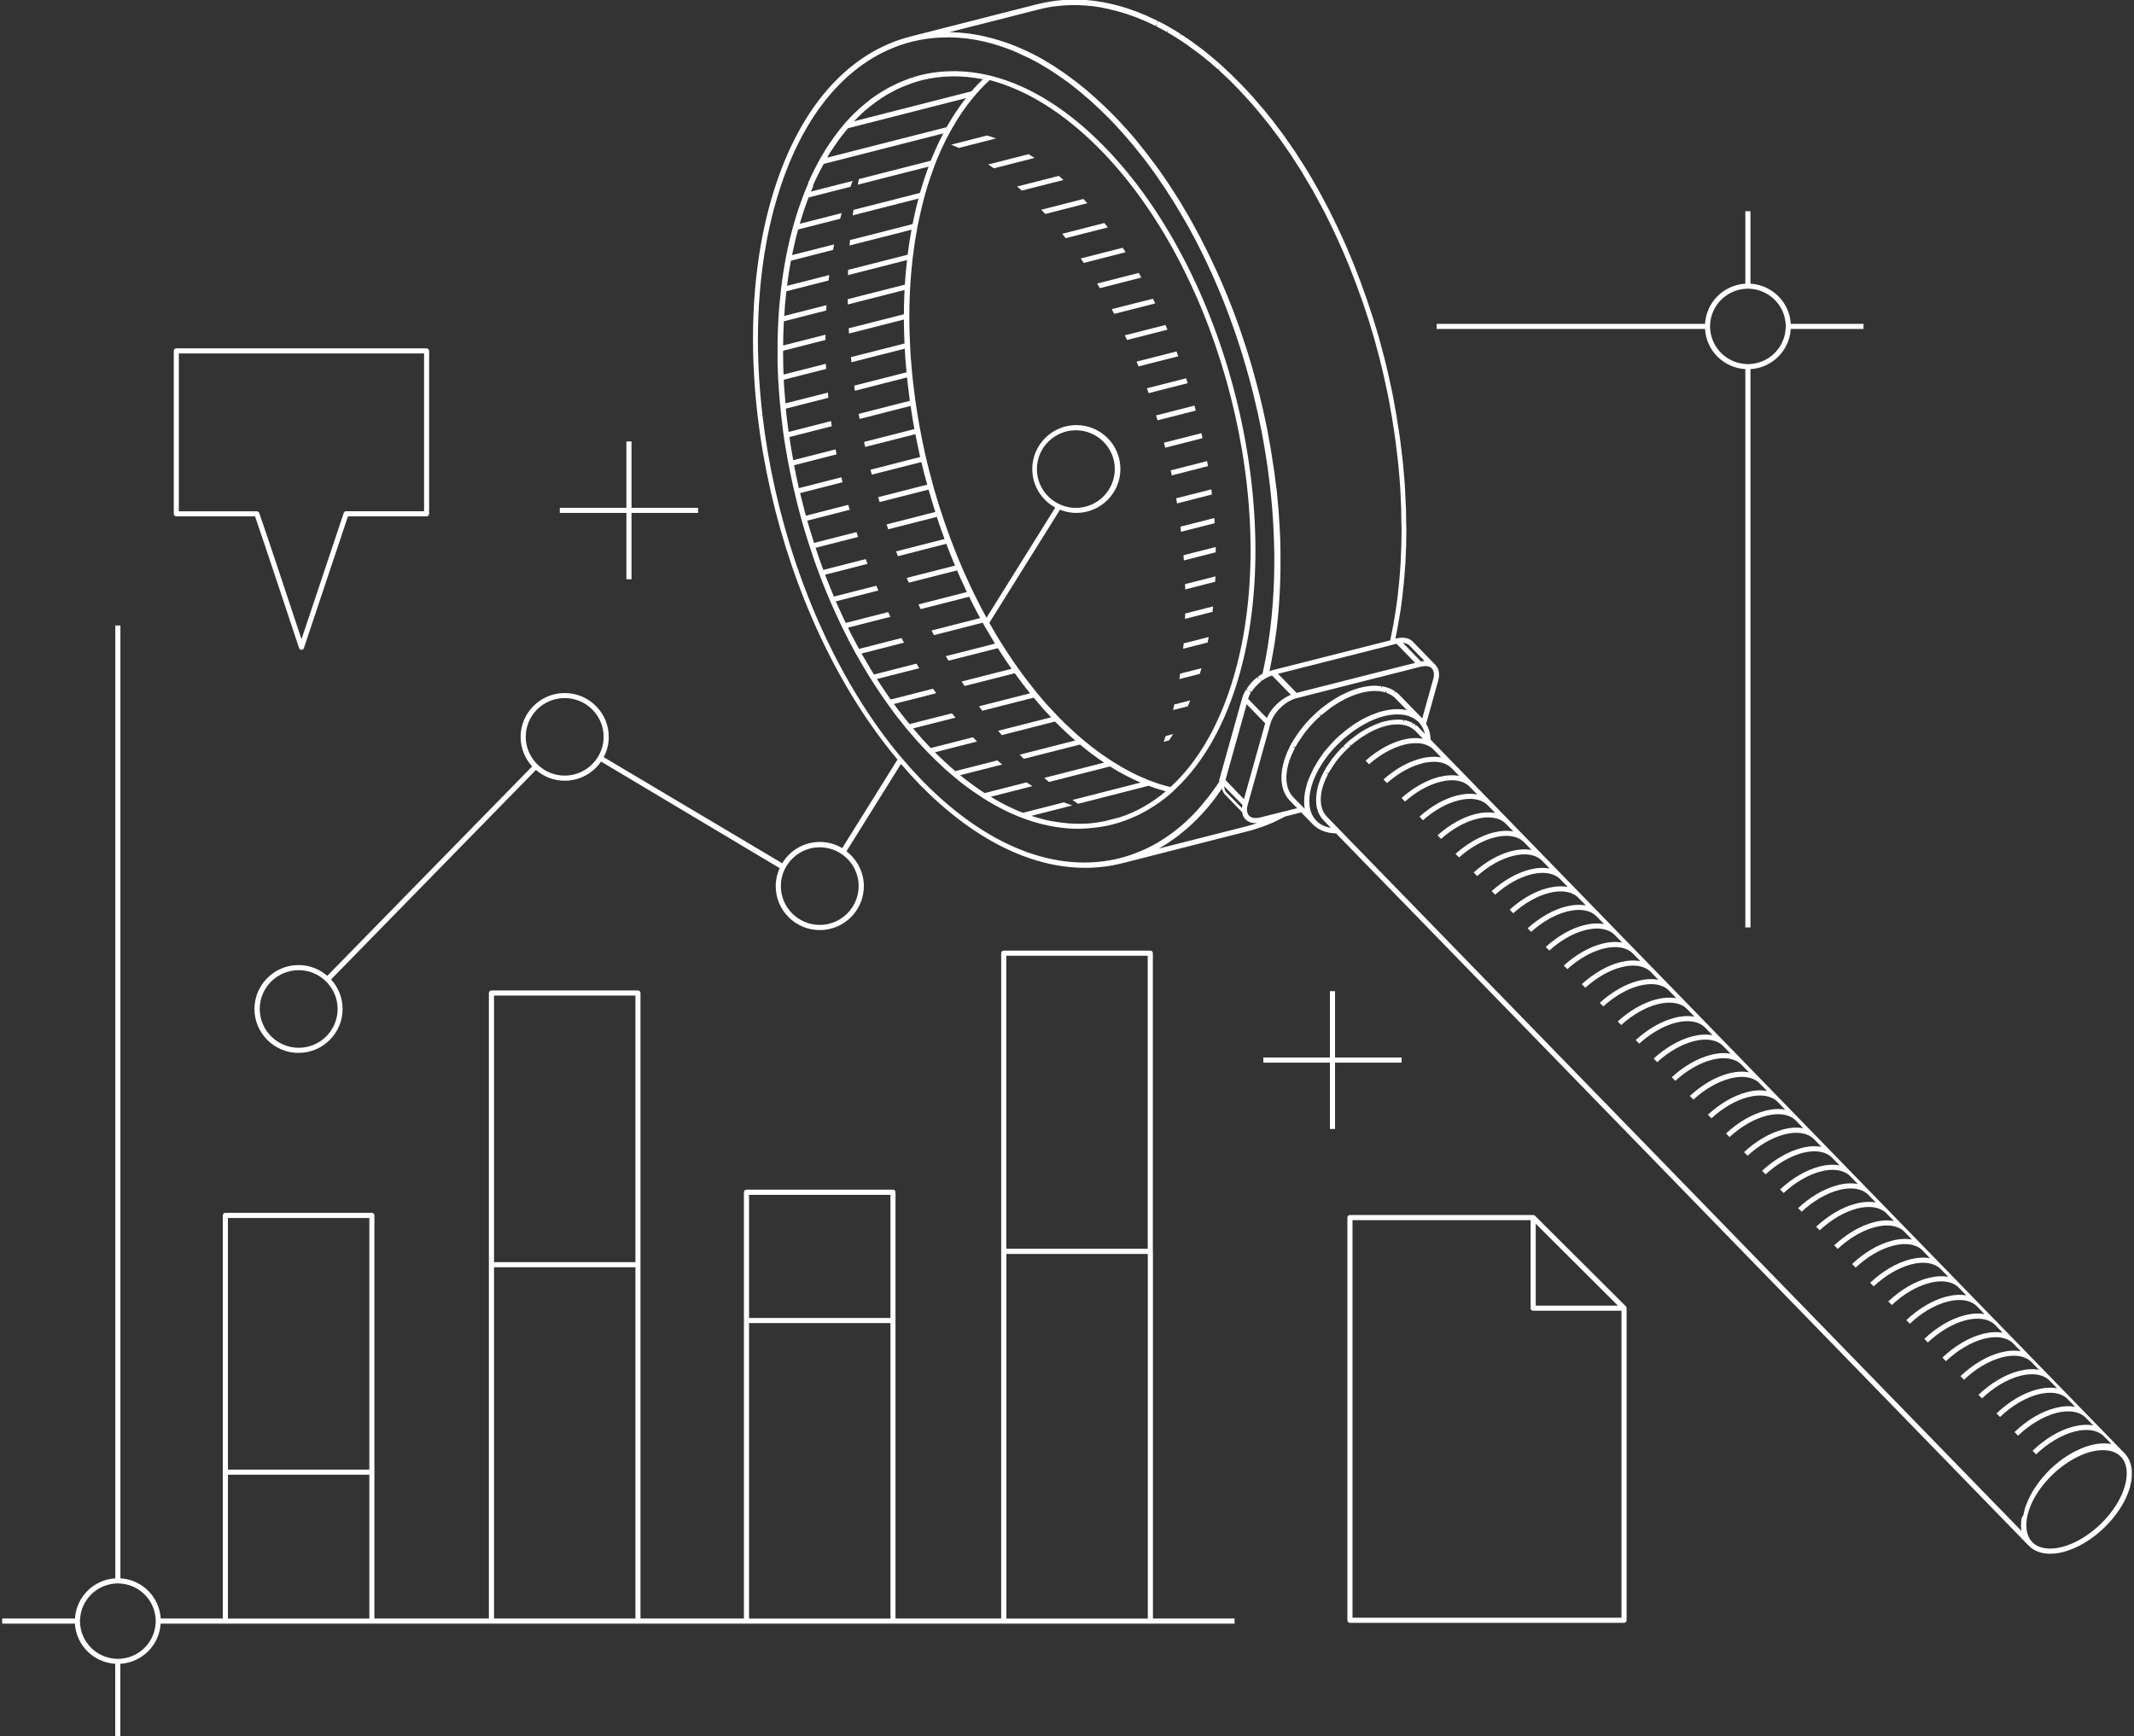 <?xml version="1.0" encoding="UTF-8"?>
<svg xmlns="http://www.w3.org/2000/svg" width="494" height="402" viewBox="0 0 494 402" fill="none">
  <rect x="0" y="0" width="494" height="402" fill="#333333" stroke="none"/>
  <g clip-path="url(#clip0_3962_70028)">
    <path d="M266.873 289.702V220.678C266.873 220.345 266.614 220.086 266.28 220.086H232.357C232.023 220.086 231.764 220.345 231.764 220.678V289.702V374.716H207.3V305.71V276.023C207.3 275.69 207.04 275.431 206.706 275.431H172.802C172.469 275.431 172.209 275.69 172.209 276.023V305.71V374.716H148.265V292.807V229.902C148.265 229.569 148.005 229.31 147.671 229.31H113.767C113.433 229.31 113.174 229.569 113.174 229.902V292.807V374.716H86.67V340.814V281.383C86.67 281.051 86.41 280.792 86.076 280.792H52.172C51.838 280.792 51.579 281.051 51.579 281.383V340.814V374.716H37.205C36.908 369.706 32.883 365.713 27.875 365.417V144.814H27.282H26.689V365.417C21.662 365.713 17.656 369.725 17.359 374.716H0.5V375.899H17.341C17.637 380.908 21.662 384.901 26.67 385.197V401.981H27.263H27.857V385.197C32.883 384.901 36.889 380.89 37.186 375.899H52.154H86.076H113.767H147.69H172.802H206.725H232.376H266.298H285.791V374.716H266.892V289.702H266.873ZM232.969 374.734V290.312H265.705V374.734H232.969V374.734ZM265.686 289.11H232.951V221.269H265.686V289.11ZM173.396 276.633H206.132V305.137H173.396V276.633ZM173.396 306.32H206.132V374.734H173.396V306.32ZM114.361 230.493H147.096V292.216H114.361V230.493ZM114.361 293.399H147.096V374.716H114.361V293.399ZM52.766 374.734V341.424H85.501V374.734H52.766ZM85.483 340.241H52.766V281.993H85.501V340.241H85.483ZM36.018 375.917C35.721 380.261 32.234 383.755 27.875 384.032C27.672 384.051 27.486 384.069 27.282 384.069C27.078 384.069 26.892 384.051 26.689 384.032C22.33 383.736 18.825 380.261 18.546 375.917C18.528 375.714 18.509 375.529 18.509 375.326C18.509 375.122 18.528 374.937 18.546 374.734C18.843 370.39 22.33 366.915 26.689 366.619C26.892 366.601 27.078 366.582 27.282 366.582C27.486 366.582 27.672 366.601 27.875 366.619C32.234 366.915 35.739 370.39 36.018 374.734C36.036 374.937 36.055 375.122 36.055 375.326C36.055 375.51 36.036 375.714 36.018 375.917Z" fill="white"></path>
    <path d="M355.343 281.476C355.232 281.365 355.083 281.309 354.917 281.309H312.499C312.165 281.309 311.906 281.568 311.906 281.901V375.122C311.906 375.455 312.165 375.714 312.499 375.714H375.949C376.283 375.714 376.542 375.455 376.542 375.122V302.863C376.542 302.715 376.487 302.549 376.376 302.438L355.343 281.476ZM355.51 283.324L374.521 302.272H355.51V283.324ZM375.355 374.531H313.093V282.492H354.323V302.863C354.323 303.196 354.583 303.455 354.917 303.455H375.355V374.531Z" fill="white"></path>
    <path d="M324.462 244.838H309.049V229.477H307.862V244.838H292.45V246.021H307.862V261.382H309.049V246.021H324.462V244.838Z" fill="white"></path>
    <path d="M145 134.111H146.187V118.75H161.6V117.567H146.187V102.205H145V117.567H129.587V118.75H145V134.111Z" fill="white"></path>
    <path d="M40.821 119.544H59.035C60.389 123.352 69.143 149.768 69.236 150.045C69.31 150.285 69.551 150.452 69.792 150.452C70.052 150.452 70.274 150.285 70.348 150.045L80.549 119.544H98.744C99.078 119.544 99.337 119.286 99.337 118.953V81.243C99.337 80.91 99.078 80.651 98.744 80.651H40.821C40.487 80.651 40.228 80.91 40.228 81.243V118.953C40.228 119.286 40.487 119.544 40.821 119.544ZM41.415 81.834H98.169V118.361H80.123C79.863 118.361 79.64 118.528 79.566 118.768L69.792 147.993C67.696 141.69 60.593 120.247 59.999 118.749C59.906 118.528 59.684 118.38 59.443 118.38H41.396V81.834H41.415Z" fill="white"></path>
    <path d="M404.028 85.457V214.707H404.622H405.215V85.457C410.242 85.162 414.248 81.15 414.544 76.159H431.385V75.568V74.976H414.544C414.248 69.967 410.223 65.974 405.215 65.678V48.894H404.028V65.678C399.002 65.974 394.996 69.985 394.699 74.976H332.566V75.568V76.159H394.699C394.977 81.169 399.002 85.162 404.028 85.457ZM395.849 75.568C395.849 75.365 395.868 75.18 395.886 74.976C396.183 70.632 399.67 67.157 404.028 66.861C404.232 66.843 404.418 66.824 404.622 66.824C404.826 66.824 405.011 66.843 405.215 66.861C409.574 67.157 413.079 70.632 413.357 74.976C413.376 75.18 413.395 75.365 413.395 75.568C413.395 75.771 413.376 75.956 413.357 76.159C413.061 80.503 409.574 83.997 405.215 84.274C405.011 84.293 404.826 84.311 404.622 84.311C404.418 84.311 404.232 84.293 404.028 84.274C399.67 83.979 396.183 80.503 395.886 76.159C395.868 75.956 395.849 75.771 395.849 75.568Z" fill="white"></path>
    <path d="M179.999 83.849C180.017 84.755 180.054 85.68 180.091 86.585C180.11 87.121 180.147 87.639 180.166 88.175C180.221 89.025 180.258 89.876 180.332 90.745C180.388 91.558 180.462 92.371 180.536 93.184C180.74 95.403 180.982 97.621 181.278 99.858V99.895C181.464 101.226 181.668 102.557 181.89 103.869C181.909 103.98 181.928 104.072 181.946 104.183C183.819 115.348 186.954 126.458 191.201 136.847C191.257 136.958 191.294 137.087 191.349 137.198C191.813 138.344 192.314 139.472 192.815 140.599C192.907 140.821 193.019 141.043 193.111 141.265C193.575 142.3 194.039 143.317 194.521 144.333C194.669 144.629 194.818 144.943 194.966 145.239C195.448 146.219 195.931 147.199 196.431 148.178C196.487 148.308 196.561 148.419 196.617 148.548C197.507 150.267 198.453 151.949 199.417 153.595C199.881 154.389 200.345 155.184 200.827 155.961C201.198 156.552 201.569 157.144 201.94 157.735C202.329 158.345 202.719 158.937 203.108 159.547C203.535 160.194 203.961 160.822 204.407 161.451C204.703 161.894 205 162.32 205.315 162.763C205.798 163.447 206.298 164.113 206.781 164.778L206.799 164.815C207.059 165.166 207.318 165.518 207.597 165.869C208.135 166.571 208.691 167.255 209.247 167.939L209.396 168.124C209.563 168.327 209.73 168.531 209.897 168.752C210.342 169.289 210.787 169.788 211.232 170.305C211.51 170.619 211.77 170.934 212.048 171.248C212.085 171.285 212.104 171.322 212.141 171.359C212.178 171.396 212.215 171.433 212.252 171.488L212.419 171.673C212.475 171.729 212.53 171.784 212.586 171.84C213.346 172.671 214.107 173.503 214.886 174.298C215.516 174.945 216.128 175.555 216.759 176.165C217.148 176.553 217.556 176.905 217.946 177.274C218.261 177.57 218.577 177.866 218.873 178.143C219.059 178.309 219.263 178.494 219.467 178.661C219.93 179.067 220.413 179.474 220.876 179.862L221.025 179.992C221.284 180.195 221.544 180.417 221.785 180.62C222.193 180.953 222.601 181.267 223.009 181.581C223.658 182.08 224.308 182.561 224.957 183.023C224.975 183.042 225.012 183.06 225.012 183.06L225.328 183.282C225.365 183.319 225.402 183.337 225.458 183.356C226.051 183.781 226.663 184.169 227.257 184.557C227.257 184.557 227.275 184.557 227.275 184.576L227.386 184.65L227.461 184.705C234.861 189.438 242.41 191.878 249.699 191.878C250.236 191.878 250.774 191.841 251.312 191.804C251.442 191.804 251.572 191.804 251.683 191.785C251.683 191.785 251.776 191.785 251.813 191.785C251.831 191.785 251.831 191.785 251.85 191.785C251.887 191.785 251.924 191.785 251.961 191.767C252.073 191.767 252.184 191.748 252.295 191.73C253.018 191.674 253.742 191.582 254.447 191.489C254.614 191.471 254.78 191.434 254.947 191.415C255.782 191.286 256.598 191.12 257.414 190.916C257.433 190.916 257.451 190.898 257.47 190.898C259.436 190.399 261.328 189.696 263.164 188.846C263.943 188.476 264.722 188.088 265.464 187.644C265.556 187.589 265.631 187.552 265.723 187.497C267.652 186.369 269.507 185.057 271.25 183.504C271.436 183.356 271.603 183.171 271.77 183.005C271.936 182.838 272.122 182.672 272.289 182.506C278.632 176.461 283.621 167.68 286.811 156.571C297.902 117.936 283.955 62.961 255.708 34.013C247.417 25.51 238.644 20.02 229.983 17.709C229.742 17.654 229.519 17.58 229.278 17.524C229.037 17.469 228.796 17.413 228.555 17.358C226.199 16.822 223.844 16.526 221.526 16.489C221.433 16.489 221.34 16.471 221.247 16.471C220.468 16.471 219.708 16.489 218.929 16.526C216.963 16.637 215.015 16.914 213.105 17.395C212.363 17.58 211.64 17.801 210.935 18.042C210.898 18.06 210.861 18.06 210.805 18.079C210.657 18.134 210.49 18.19 210.342 18.245L210.156 18.319C210.119 18.337 210.101 18.337 210.063 18.356C209.674 18.504 209.284 18.652 208.895 18.818C208.765 18.874 208.654 18.911 208.524 18.966C208.339 19.04 208.135 19.132 207.949 19.206C207.745 19.299 207.541 19.41 207.337 19.502C207.096 19.613 206.873 19.724 206.651 19.835C206.502 19.909 206.335 19.983 206.187 20.057L205.872 20.223C205.631 20.352 205.39 20.5 205.148 20.63C204.944 20.741 204.759 20.87 204.555 20.981C204.332 21.11 204.11 21.24 203.869 21.388C203.757 21.462 203.646 21.535 203.516 21.609L203.312 21.739C203.238 21.794 203.164 21.85 203.09 21.887C202.774 22.108 202.441 22.33 202.125 22.552C202.033 22.608 201.958 22.663 201.866 22.737C201.662 22.885 201.458 23.051 201.254 23.199C201.235 23.218 201.198 23.236 201.179 23.273C200.771 23.587 200.382 23.92 199.974 24.253C199.918 24.308 199.844 24.345 199.788 24.401L199.362 24.752L199.232 24.863C199.213 24.881 199.176 24.918 199.158 24.937C199.084 25.011 199.009 25.085 198.935 25.14C198.509 25.528 198.082 25.935 197.6 26.397C196.951 27.044 196.32 27.71 195.708 28.393C195.708 28.393 195.708 28.412 195.689 28.412L195.597 28.523L195.356 28.819C195.3 28.874 195.263 28.93 195.207 29.003C194.762 29.521 194.336 30.039 193.927 30.593L193.241 31.499C193.167 31.61 193.093 31.702 193.019 31.813C192.444 32.627 191.869 33.459 191.312 34.309C191.238 34.42 191.164 34.549 191.09 34.66C191.053 34.715 191.034 34.752 190.997 34.808L190.941 34.919C190.589 35.492 190.237 36.102 189.884 36.693L189.754 36.915C189.736 36.952 189.717 36.971 189.699 37.008C189.569 37.248 189.421 37.507 189.291 37.766C188.957 38.394 188.623 39.041 188.308 39.688C188.122 40.076 187.937 40.464 187.751 40.853C187.621 41.13 187.492 41.407 187.362 41.703C187.269 41.888 187.195 42.073 187.102 42.258L187.065 42.516C186.842 43.015 186.638 43.533 186.434 44.051C186.249 44.513 186.045 44.975 185.878 45.456C185.6 46.195 185.322 46.953 185.062 47.729C185.043 47.785 185.025 47.84 185.006 47.895C184.951 48.043 184.895 48.21 184.821 48.432C184.468 49.504 184.116 50.594 183.801 51.722C183.485 52.813 183.207 53.903 182.929 55.012C182.91 55.105 182.892 55.216 182.855 55.308C182.799 55.53 182.744 55.733 182.706 55.955L182.688 56.011C182.484 56.861 182.298 57.711 182.132 58.562C182.057 58.913 181.983 59.264 181.927 59.615C181.742 60.558 181.575 61.519 181.427 62.48L181.315 63.164C180.944 65.604 180.648 68.082 180.425 70.596C180.407 70.891 180.388 71.187 180.351 71.483C180.277 72.481 180.203 73.461 180.166 74.459C180.147 74.81 180.128 75.161 180.11 75.513C180.073 76.455 180.036 77.417 180.017 78.359C180.017 78.784 179.999 79.21 179.999 79.635C179.999 80.541 179.999 81.465 179.999 82.371C179.98 82.907 179.999 83.369 179.999 83.849ZM188.252 42.794C188.438 42.368 188.623 41.962 188.827 41.555L188.901 41.407C189.068 41.038 189.235 40.686 189.421 40.335L189.587 40.021C189.81 39.559 190.051 39.115 190.292 38.671L190.422 38.431C190.515 38.265 190.589 38.098 190.682 37.95L214.941 31.758L218.373 30.889C218.169 31.277 217.964 31.665 217.779 32.054C217.705 32.22 217.631 32.368 217.538 32.534C217.352 32.904 217.186 33.255 217 33.643C216.796 34.069 216.611 34.475 216.425 34.919C216.165 35.51 215.924 36.102 215.665 36.712L215.553 36.971C215.516 37.045 215.498 37.137 215.461 37.211L198.824 41.463C198.731 41.888 198.638 42.313 198.564 42.757L214.96 38.579C214.774 39.096 214.57 39.614 214.403 40.132L214.292 40.446C214.218 40.649 214.144 40.834 214.088 41.038C213.736 42.128 213.383 43.219 213.05 44.365C213.031 44.457 212.994 44.568 212.975 44.661L197.563 48.598C197.507 49.023 197.451 49.448 197.396 49.855L212.623 45.973C212.475 46.528 212.326 47.101 212.178 47.655C212.122 47.914 212.048 48.191 211.992 48.45L211.918 48.783C211.733 49.559 211.566 50.354 211.399 51.149C211.343 51.389 211.306 51.648 211.25 51.888L196.765 55.585C196.728 56.011 196.691 56.417 196.654 56.842L211.009 53.182C210.898 53.755 210.805 54.328 210.713 54.901L210.546 55.881C210.379 56.898 210.249 57.933 210.119 58.968L196.339 62.48C196.32 62.887 196.32 63.294 196.301 63.7L209.971 60.207C209.859 61.168 209.767 62.148 209.674 63.109C209.637 63.423 209.618 63.737 209.6 64.052L209.563 64.514C209.526 64.976 209.507 65.438 209.47 65.9L196.246 69.264C196.246 69.671 196.246 70.078 196.264 70.485L209.396 67.139C209.377 67.582 209.359 68.026 209.34 68.47C209.303 69.228 209.284 69.967 209.266 70.725C209.247 71.335 209.247 71.963 209.247 72.573C209.247 72.629 209.247 72.703 209.247 72.758L196.468 76.012C196.487 76.418 196.524 76.806 196.543 77.213L209.247 73.978C209.247 74.219 209.247 74.44 209.247 74.681C209.247 75.383 209.266 76.086 209.284 76.77C209.303 77.435 209.322 78.1 209.359 78.766C209.377 79.006 209.377 79.265 209.396 79.524L196.988 82.685C197.025 83.073 197.062 83.48 197.099 83.868L209.451 80.725C209.451 80.873 209.47 81.021 209.47 81.169C209.507 81.779 209.544 82.389 209.581 82.999C209.655 84.071 209.748 85.125 209.859 86.197L197.748 89.284C197.804 89.672 197.841 90.079 197.897 90.467L209.971 87.38C209.989 87.565 210.008 87.75 210.026 87.935L210.138 88.896C210.249 89.857 210.36 90.837 210.49 91.798L210.62 92.796L198.768 95.828C198.842 96.216 198.917 96.604 198.991 96.993L210.805 93.979C210.861 94.368 210.917 94.756 210.972 95.126L211.046 95.625C211.121 96.124 211.195 96.623 211.288 97.14C211.417 97.88 211.547 98.601 211.677 99.34L200.029 102.316C200.104 102.704 200.196 103.093 200.271 103.481L211.9 100.523C211.955 100.764 211.992 101.022 212.048 101.263C212.178 101.947 212.326 102.649 212.475 103.333L212.679 104.276C212.753 104.627 212.827 104.978 212.901 105.329C212.938 105.496 212.975 105.644 213.012 105.81L201.513 108.749C201.606 109.137 201.699 109.507 201.81 109.895L213.291 106.975C213.328 107.159 213.365 107.326 213.42 107.511L213.68 108.546C213.754 108.842 213.81 109.119 213.884 109.415C214.125 110.357 214.385 111.282 214.645 112.206L203.275 115.108C203.386 115.496 203.498 115.866 203.628 116.236L214.96 113.352L214.978 113.444C215.368 114.775 215.757 116.106 216.165 117.437L216.518 118.509V118.528L205.241 121.412C205.371 121.781 205.482 122.169 205.612 122.539L216.87 119.674C217.056 120.247 217.241 120.839 217.445 121.412C217.556 121.726 217.668 122.022 217.76 122.317L218.076 123.186C218.261 123.722 218.465 124.258 218.651 124.794L207.43 127.66C207.578 128.029 207.708 128.399 207.856 128.769L219.059 125.904C219.133 126.088 219.189 126.255 219.263 126.44L219.56 127.197C219.819 127.844 220.06 128.51 220.339 129.157C220.487 129.527 220.654 129.915 220.802 130.285L221.025 130.802C221.043 130.858 221.062 130.895 221.08 130.95L209.897 133.797C210.045 134.166 210.212 134.536 210.379 134.906L221.563 132.059C221.692 132.355 221.804 132.651 221.934 132.946C222.156 133.446 222.379 133.945 222.601 134.444L222.713 134.666C223.028 135.35 223.325 136.015 223.64 136.699C223.696 136.828 223.751 136.939 223.825 137.069L212.623 139.934C212.79 140.304 212.957 140.673 213.124 141.025L224.345 138.159C224.345 138.159 224.345 138.178 224.363 138.178L224.475 138.4C224.827 139.102 225.179 139.823 225.532 140.525L226.014 141.45C226.311 142.004 226.607 142.54 226.904 143.095L215.628 145.979C215.813 146.348 216.017 146.699 216.203 147.051L227.479 144.167C227.479 144.186 227.498 144.186 227.498 144.204L227.535 144.259L227.794 144.74C227.887 144.925 227.998 145.091 228.11 145.276L228.202 145.424L228.332 145.646C228.926 146.681 229.519 147.698 230.131 148.696C230.187 148.807 230.261 148.899 230.335 149.01L225.142 150.341L223.473 150.766L218.947 151.912C219.151 152.264 219.356 152.633 219.578 152.966L222.564 152.208L224.233 151.783L231.003 150.064L231.077 150.193C231.522 150.877 231.949 151.561 232.394 152.245C232.765 152.8 233.136 153.354 233.525 153.909C233.748 154.223 233.952 154.519 234.175 154.833L222.601 157.791C222.824 158.142 223.083 158.475 223.306 158.826L234.917 155.868C235.232 156.312 235.566 156.755 235.881 157.181L236.029 157.384C236.308 157.754 236.567 158.123 236.845 158.475C237.328 159.122 237.828 159.732 238.329 160.36L238.459 160.508L226.626 163.521C226.886 163.854 227.127 164.205 227.386 164.556L239.294 161.525C240.017 162.394 240.74 163.244 241.482 164.076L241.556 164.168L241.631 164.261C242.187 164.871 242.762 165.481 243.318 166.072L231.059 169.196C231.337 169.529 231.634 169.862 231.912 170.194L244.227 167.052C244.672 167.514 245.117 167.958 245.581 168.401L245.933 168.734C246.508 169.27 247.065 169.806 247.64 170.324L247.955 170.601C248.27 170.897 248.604 171.156 248.92 171.433L236.048 174.723C236.122 174.797 236.178 174.871 236.252 174.927C236.512 175.185 236.771 175.444 237.012 175.684L250.014 172.376L250.255 172.579C250.886 173.097 251.516 173.596 252.184 174.132C252.833 174.631 253.501 175.111 254.168 175.592L254.576 175.869C254.91 176.11 255.263 176.331 255.597 176.553L241.723 180.102C242.094 180.417 242.465 180.731 242.836 181.045L256.95 177.441C257.6 177.847 258.267 178.254 258.898 178.624L259.009 178.679C259.714 179.086 260.419 179.455 261.216 179.862L261.476 179.992C262.218 180.361 262.978 180.712 263.794 181.064L264.054 181.175L248.27 185.204C248.697 185.5 249.142 185.796 249.569 186.092L265.927 181.914C266.094 181.969 266.261 182.043 266.428 182.117L266.873 182.284C267.133 182.376 267.392 182.469 267.652 182.543L268.283 182.746C268.542 182.82 268.802 182.894 269.099 182.986L269.655 183.153C269.729 183.171 269.785 183.189 269.859 183.208C266.632 185.925 263.09 187.959 259.25 189.216L255.541 190.158C254.335 190.38 253.13 190.565 251.906 190.658C251.423 190.695 250.941 190.695 250.44 190.713C250.032 190.731 249.624 190.713 249.216 190.713C248.586 190.695 247.974 190.676 247.343 190.639C247.306 190.639 247.25 190.639 247.213 190.639V190.621L247.102 190.602C246.657 190.565 246.212 190.51 245.748 190.454L245.284 190.399C244.821 190.325 244.338 190.251 243.875 190.177V190.195C243.801 190.177 243.726 190.158 243.671 190.158C243.189 190.066 242.706 189.974 242.224 189.863L241.835 189.77C241.482 189.678 241.111 189.585 240.759 189.493C240.703 189.475 240.629 189.456 240.573 189.438L240.184 189.327C239.943 189.253 239.683 189.179 239.442 189.105L238.83 188.901C238.811 188.901 238.793 188.883 238.774 188.883L248.215 186.48C247.566 186.258 246.935 186.018 246.286 185.759L236.79 188.181C236.289 187.996 235.788 187.792 235.25 187.552C235.213 187.534 235.158 187.515 235.121 187.497L235.009 187.441C234.935 187.404 234.861 187.367 234.787 187.33C234.119 187.034 233.451 186.72 232.765 186.387C232.709 186.35 232.654 186.332 232.598 186.295L232.468 186.221C231.819 185.888 231.151 185.537 230.521 185.167C230.41 185.112 230.298 185.038 230.187 184.964C229.909 184.798 229.631 184.631 229.352 184.465L238.997 182.006C238.533 181.729 238.088 181.433 237.624 181.138L227.943 183.615C227.887 183.578 227.832 183.541 227.776 183.504C226.997 183.005 226.218 182.469 225.458 181.914C224.901 181.526 224.345 181.119 223.751 180.657C223.362 180.361 222.991 180.047 222.601 179.751C222.49 179.659 222.379 179.566 222.267 179.474L231.986 176.997C231.615 176.683 231.244 176.387 230.873 176.054L221.136 178.531C220.839 178.272 220.543 178.014 220.246 177.755C219.764 177.33 219.3 176.923 218.836 176.479C218.539 176.202 218.224 175.906 217.927 175.629C217.427 175.148 216.926 174.668 216.425 174.169L226.181 171.673C226.032 171.525 225.884 171.377 225.736 171.23C225.569 171.063 225.402 170.86 225.235 170.693L215.461 173.189C214.756 172.45 214.051 171.71 213.346 170.934C213.328 170.897 213.291 170.878 213.272 170.841L213.179 170.73C213.031 170.564 212.901 170.398 212.753 170.231C212.475 169.917 212.215 169.603 211.937 169.289C211.751 169.067 211.566 168.863 211.38 168.642L212.53 168.346L214.199 167.921L221.192 166.146C220.913 165.813 220.635 165.481 220.357 165.148L215.108 166.479L213.439 166.904L210.546 167.643C210.49 167.569 210.434 167.514 210.379 167.44L210.063 167.052C209.581 166.46 209.099 165.85 208.617 165.24L208.58 165.203C208.543 165.148 208.487 165.074 208.45 165.018C208.153 164.63 207.875 164.261 207.578 163.872C207.356 163.577 207.133 163.281 206.929 162.985L216.74 160.49C216.499 160.138 216.24 159.806 215.98 159.454L206.187 161.95C205.927 161.58 205.668 161.229 205.427 160.859L205.223 160.563C204.889 160.083 204.573 159.621 204.258 159.14L204.184 159.029C203.776 158.419 203.386 157.809 202.997 157.199L212.808 154.704C212.586 154.352 212.363 154.001 212.141 153.65L202.311 156.164C202.199 155.998 202.088 155.813 201.995 155.646C201.736 155.221 201.495 154.796 201.235 154.371C200.864 153.761 200.493 153.132 200.141 152.504L200.048 152.356C199.955 152.19 199.844 152.023 199.751 151.857C199.696 151.764 199.659 151.691 199.603 151.598L199.436 151.302L209.266 148.788C209.062 148.437 208.876 148.067 208.691 147.716L198.861 150.23C198.731 149.99 198.601 149.75 198.471 149.528C198.026 148.714 197.6 147.901 197.173 147.069C196.951 146.644 196.747 146.2 196.524 145.775L196.301 145.313L206.131 142.799C205.946 142.429 205.761 142.078 205.594 141.708L195.782 144.222C195.689 144.038 195.597 143.834 195.504 143.649C195.43 143.502 195.356 143.335 195.281 143.187C194.725 142.004 194.169 140.803 193.631 139.583C193.575 139.472 193.538 139.342 193.482 139.231L203.331 136.717C203.164 136.348 203.016 135.978 202.867 135.608L193.037 138.122L192.926 137.845C192.37 136.533 191.832 135.202 191.312 133.871L191.108 133.353C191.071 133.261 191.034 133.15 190.997 133.057L200.827 130.543C200.679 130.174 200.549 129.804 200.419 129.434L190.589 131.948C190.496 131.689 190.404 131.449 190.311 131.19C189.847 129.896 189.383 128.602 188.957 127.29C188.901 127.142 188.846 126.976 188.808 126.828L198.638 124.314C198.509 123.944 198.397 123.556 198.267 123.186L188.438 125.7C188.438 125.682 188.419 125.645 188.419 125.626L188.326 125.33C187.974 124.24 187.659 123.149 187.325 122.077C187.176 121.578 187.028 121.097 186.88 120.598L186.861 120.543L196.691 118.029C196.58 117.641 196.487 117.271 196.376 116.883L186.546 119.397C186.472 119.138 186.416 118.879 186.342 118.62C185.989 117.308 185.655 115.995 185.34 114.683C185.303 114.517 185.266 114.332 185.21 114.165L195.04 111.651C194.948 111.263 194.855 110.893 194.762 110.505L184.932 113.019C184.914 112.908 184.876 112.797 184.858 112.687C184.524 111.226 184.227 109.766 183.931 108.306C183.893 108.102 183.856 107.917 183.819 107.714L193.649 105.2C193.575 104.812 193.501 104.424 193.445 104.035L183.615 106.549L183.597 106.402C183.578 106.254 183.541 106.124 183.523 105.976C183.263 104.535 183.022 103.074 182.799 101.614C182.781 101.466 182.762 101.337 182.725 101.189L192.555 98.675C192.499 98.287 192.425 97.898 192.37 97.492L182.558 100.006L182.447 99.155C182.447 99.118 182.428 99.081 182.428 99.026C182.243 97.658 182.076 96.308 181.946 94.959C181.946 94.867 181.927 94.793 181.927 94.7C181.927 94.663 181.927 94.626 181.927 94.608L191.757 92.094C191.72 91.687 191.683 91.299 191.646 90.892L181.835 93.388C181.742 92.39 181.649 91.391 181.575 90.393L181.557 90.079C181.538 89.728 181.519 89.377 181.482 89.025L181.464 88.582C181.445 88.36 181.445 88.138 181.427 87.916L191.238 85.421C191.22 85.014 191.201 84.626 191.182 84.219L181.39 86.715C181.39 86.548 181.371 86.382 181.371 86.216L181.353 85.901C181.334 85.458 181.315 85.032 181.315 84.607V84.256C181.297 83.554 181.278 82.87 181.278 82.186V81.89C181.278 81.668 181.278 81.428 181.278 81.206L191.09 78.71C191.09 78.304 191.09 77.897 191.09 77.49L181.297 79.986C181.297 79.413 181.315 78.84 181.315 78.267V78.027C181.334 77.472 181.353 76.899 181.371 76.344L181.39 76.049C181.408 75.587 181.427 75.143 181.445 74.699C181.445 74.588 181.445 74.496 181.464 74.385L191.257 71.889C191.275 71.464 191.312 71.058 191.331 70.651L181.538 73.146C181.557 72.888 181.575 72.629 181.594 72.37C181.631 71.963 181.649 71.538 181.686 71.132C181.686 71.002 181.705 70.891 181.705 70.762V70.688C181.779 69.838 181.872 69.006 181.965 68.155C181.983 67.971 182.002 67.786 182.02 67.601L182.039 67.434L191.813 64.939C191.869 64.514 191.906 64.107 191.961 63.682L182.187 66.177C182.298 65.327 182.41 64.477 182.54 63.627C182.595 63.312 182.651 62.998 182.688 62.684C182.818 61.907 182.948 61.131 183.096 60.355L192.852 57.859C192.926 57.434 193 57.009 193.093 56.584L183.356 59.061C183.374 59.005 183.374 58.931 183.393 58.876V58.857C183.56 58.062 183.727 57.268 183.912 56.491C183.949 56.306 184.005 56.121 184.042 55.937C184.079 55.77 184.116 55.604 184.153 55.438V55.419C184.339 54.643 184.543 53.885 184.765 53.127L194.484 50.65C194.595 50.206 194.706 49.763 194.836 49.337L185.136 51.814C185.414 50.853 185.711 49.91 186.008 48.986L186.286 48.191C186.546 47.47 186.787 46.731 187.065 46.029L187.139 45.862C187.158 45.807 187.176 45.77 187.195 45.714L196.876 43.237C197.043 42.794 197.21 42.331 197.377 41.888L187.733 44.346C187.9 43.94 188.067 43.533 188.234 43.126L188.252 42.794ZM227.535 18.356C227.312 18.559 227.09 18.781 226.867 19.003L226.737 19.132C226.125 19.742 225.513 20.408 224.901 21.11L224.864 21.147L197.711 28.079C197.934 27.839 198.175 27.599 198.416 27.34L198.527 27.229C199.028 26.73 199.547 26.231 200.067 25.769L200.048 25.75C200.085 25.713 200.141 25.676 200.178 25.639L200.196 25.658L200.604 25.306C201.068 24.9 201.55 24.53 202.033 24.16C202.237 24.012 202.422 23.865 202.626 23.717C203.09 23.384 203.553 23.051 204.017 22.756L204.165 22.645C204.481 22.441 204.796 22.238 205.111 22.053C205.334 21.924 205.556 21.794 205.779 21.665C206.15 21.462 206.521 21.258 206.91 21.055C207.43 20.778 207.949 20.519 208.487 20.297C208.505 20.279 208.543 20.279 208.561 20.26C208.821 20.149 209.062 20.057 209.322 19.946C209.692 19.798 210.063 19.65 210.434 19.521C210.731 19.41 211.046 19.299 211.343 19.188C212.029 18.966 212.734 18.744 213.439 18.559C218.02 17.432 222.75 17.395 227.535 18.356ZM254.91 34.863C282.879 63.534 296.715 117.992 285.717 156.256C282.49 167.495 277.426 176.313 270.954 182.21C270.62 182.136 270.304 182.043 269.971 181.969L269.377 181.803C269.136 181.729 268.876 181.655 268.617 181.581L268.005 181.378C267.763 181.304 267.504 181.212 267.263 181.119L266.799 180.953C266.039 180.675 265.297 180.38 264.536 180.047L264.202 179.899C263.479 179.585 262.737 179.234 262.014 178.864L261.68 178.679C260.994 178.328 260.289 177.958 259.51 177.496C258.842 177.108 258.175 176.701 257.507 176.276L257.192 176.073C256.561 175.666 255.93 175.241 255.3 174.797L254.91 174.52C254.261 174.058 253.612 173.596 252.926 173.06C252.314 172.579 251.683 172.08 251.015 171.525L250.682 171.248C250.069 170.73 249.457 170.194 248.845 169.658L248.549 169.381C247.992 168.863 247.436 168.346 246.879 167.81L246.527 167.477C246.026 166.996 245.525 166.497 245.043 165.998C244.227 165.148 243.411 164.279 242.614 163.41L242.447 163.225C241.668 162.357 240.889 161.451 240.147 160.545C239.98 160.342 239.813 160.138 239.646 159.917L239.349 159.547C238.849 158.937 238.366 158.308 237.884 157.68C237.606 157.329 237.346 156.959 237.068 156.608L236.92 156.404C236.493 155.831 236.066 155.258 235.658 154.685C235.306 154.186 234.954 153.668 234.601 153.169C234.23 152.633 233.859 152.079 233.488 151.524C233.043 150.859 232.617 150.175 232.172 149.491L231.949 149.121C231.708 148.751 231.485 148.382 231.244 148.012C230.632 147.014 230.039 146.016 229.464 144.98L229.241 144.592C229.167 144.463 229.093 144.333 229.019 144.204L245.377 118.01C246.546 118.472 247.825 118.75 249.161 118.75C254.78 118.75 259.362 114.184 259.362 108.583C259.362 102.982 254.799 98.416 249.161 98.416C243.541 98.416 238.96 102.982 238.96 108.583C238.96 112.428 241.111 115.774 244.283 117.511L228.369 143.021C227.961 142.3 227.572 141.561 227.182 140.821L226.719 139.915C226.366 139.213 226.014 138.511 225.662 137.808L225.55 137.586C225.309 137.106 225.068 136.607 224.845 136.126C224.53 135.46 224.215 134.795 223.918 134.111L223.807 133.889C223.584 133.39 223.362 132.909 223.139 132.41C222.824 131.708 222.527 131.005 222.23 130.285L222.008 129.748C221.859 129.379 221.692 129.009 221.544 128.639C221.284 127.992 221.025 127.345 220.784 126.698L220.487 125.922C220.339 125.552 220.19 125.183 220.06 124.813C219.801 124.11 219.541 123.408 219.3 122.706L218.985 121.837C218.873 121.541 218.762 121.245 218.669 120.949C218.354 120.007 218.039 119.045 217.723 118.084L217.371 117.012C216.963 115.7 216.573 114.369 216.184 113.056L215.943 112.132C215.665 111.115 215.368 110.08 215.108 109.045C215.034 108.768 214.96 108.472 214.904 108.195L214.645 107.141C214.478 106.438 214.292 105.718 214.144 105.015C214.07 104.664 213.995 104.313 213.921 103.98L213.717 103.037C213.569 102.353 213.42 101.669 213.291 100.985C213.216 100.579 213.142 100.172 213.068 99.765L212.957 99.211C212.808 98.453 212.679 97.677 212.549 96.919C212.456 96.419 212.382 95.92 212.308 95.421L212.233 94.922C212.122 94.183 212.011 93.462 211.9 92.722L211.751 91.632C211.621 90.671 211.51 89.709 211.399 88.748L211.288 87.787C211.25 87.491 211.232 87.195 211.195 86.9L211.139 86.345C211.028 85.18 210.935 84.034 210.842 82.87C210.805 82.26 210.768 81.65 210.731 81.04C210.694 80.245 210.638 79.45 210.62 78.674C210.601 78.008 210.564 77.343 210.546 76.696C210.527 75.993 210.509 75.309 210.509 74.625C210.509 73.923 210.509 73.239 210.509 72.536C210.509 71.926 210.527 71.316 210.527 70.706C210.546 69.967 210.564 69.209 210.601 68.47C210.62 67.952 210.638 67.434 210.675 66.917C210.713 66.122 210.768 65.327 210.824 64.532L210.861 64.07C210.879 63.756 210.898 63.46 210.935 63.146C211.028 62.092 211.139 61.039 211.25 59.985L211.306 59.523C211.454 58.321 211.621 57.138 211.788 55.955L211.955 54.975C212.104 54.125 212.233 53.293 212.4 52.443C212.475 52.055 212.549 51.648 212.641 51.26C212.808 50.465 212.975 49.689 213.161 48.912L213.235 48.58C213.291 48.321 213.346 48.062 213.42 47.803C213.68 46.712 213.977 45.622 214.274 44.55C214.589 43.422 214.941 42.331 215.294 41.278C215.349 41.093 215.424 40.89 215.498 40.705L215.609 40.372C215.869 39.633 216.128 38.912 216.388 38.209C216.518 37.895 216.629 37.581 216.759 37.267L216.87 36.989C217.111 36.398 217.352 35.806 217.612 35.233C217.798 34.808 217.983 34.401 218.187 33.995C218.373 33.588 218.577 33.181 218.762 32.793C218.818 32.682 218.873 32.553 218.929 32.442C219.151 31.98 219.393 31.536 219.634 31.092C219.838 30.686 220.06 30.297 220.283 29.909C220.32 29.854 220.339 29.798 220.376 29.761C220.672 29.244 220.969 28.745 221.266 28.246C221.507 27.857 221.748 27.469 221.989 27.081C222.36 26.489 222.75 25.935 223.158 25.38L223.38 25.066C223.566 24.807 223.751 24.549 223.937 24.29L224.326 23.772C224.771 23.199 225.235 22.626 225.699 22.09L225.94 21.794C226.533 21.11 227.145 20.463 227.813 19.779L227.924 19.668C228.314 19.28 228.722 18.911 229.111 18.541C237.661 20.778 246.527 26.268 254.91 34.863ZM191.887 35.788L192.073 35.473C192.11 35.418 192.147 35.362 192.165 35.307C192.221 35.215 192.277 35.122 192.332 35.048C192.37 34.993 192.407 34.937 192.444 34.9C192.499 34.826 192.555 34.734 192.611 34.66C192.982 34.069 193.39 33.514 193.779 32.959C193.853 32.849 193.927 32.738 194.002 32.627C194.076 32.497 194.169 32.386 194.243 32.275L194.706 31.665C194.836 31.499 194.966 31.333 195.096 31.166C195.485 30.667 195.893 30.168 196.301 29.688L223.621 22.718C223.492 22.866 223.38 23.014 223.25 23.181L222.842 23.698C222.657 23.957 222.453 24.234 222.267 24.493L222.063 24.789C221.655 25.362 221.266 25.935 220.876 26.545C220.617 26.933 220.376 27.321 220.134 27.728C219.819 28.227 219.522 28.745 219.226 29.281C219.189 29.336 219.17 29.392 219.133 29.447L216.388 30.15L212.382 31.166L191.516 36.49C191.628 36.231 191.757 36.01 191.887 35.788ZM244.802 116.513C241.964 114.997 240.036 112.021 240.036 108.601C240.036 103.647 244.079 99.617 249.049 99.617C254.02 99.617 258.063 103.647 258.063 108.601C258.063 113.555 254.02 117.585 249.049 117.585C247.937 117.585 246.879 117.382 245.896 117.012C245.525 116.846 245.155 116.698 244.802 116.513Z" fill="white"></path>
    <path d="M491.775 336.414L331.176 171.248C331.121 169.861 330.768 168.623 330.138 167.569L332.92 157.624C333.346 156.127 333.124 154.851 332.326 154.001C332.326 154.001 332.326 153.983 332.308 153.964L332.289 153.946L327.003 148.511C326.929 148.437 326.855 148.363 326.781 148.308C326.706 148.252 326.614 148.178 326.521 148.123C326.428 148.067 326.335 148.012 326.243 147.975C326.15 147.919 326.039 147.882 325.927 147.845C325.816 147.809 325.705 147.772 325.593 147.753C325.464 147.716 325.334 147.698 325.204 147.679C325.056 147.661 324.889 147.642 324.74 147.642C324.629 147.642 324.518 147.661 324.406 147.661C324.351 147.661 324.295 147.661 324.24 147.661C324.184 147.661 324.147 147.661 324.091 147.661C323.85 147.698 323.59 147.735 323.331 147.809C323.331 147.809 323.331 147.809 323.312 147.809L323.015 147.882C323.034 147.772 323.071 147.661 323.09 147.531L323.182 147.051C323.275 146.607 323.368 146.163 323.442 145.72L323.516 145.35C323.553 145.184 323.59 145.017 323.609 144.869C323.702 144.407 323.776 143.927 323.85 143.446L324.184 141.468C324.369 140.303 324.518 139.12 324.666 137.845L324.722 137.327C324.833 136.329 324.944 135.331 325.037 134.314L325.074 133.815C325.111 133.427 325.13 133.039 325.167 132.651L325.241 131.634C325.278 131.246 325.297 130.857 325.334 130.469L325.371 129.637C325.408 129.064 325.427 128.491 325.445 127.918L325.464 127.364C325.482 127.086 325.482 126.809 325.501 126.532C325.501 126.329 325.501 126.125 325.519 125.922V125.441C325.538 124.757 325.538 124.073 325.556 123.408V122.909C325.556 122.687 325.556 122.465 325.556 122.225C325.556 122.022 325.556 121.8 325.538 121.596L325.519 121.079C325.519 120.302 325.501 119.544 325.482 118.768V118.251C325.482 118.047 325.482 117.844 325.464 117.622C325.464 117.419 325.445 117.215 325.427 116.993L325.408 116.531C325.371 115.644 325.334 114.775 325.278 113.888L325.26 113.37C325.241 113.149 325.241 112.908 325.223 112.686L325.056 110.394C324.963 109.23 324.852 108.065 324.74 106.919L324.555 105.348C324.425 104.276 324.295 103.222 324.165 102.15L323.887 100.135C323.832 99.765 323.776 99.377 323.702 99.007L323.535 97.954C323.442 97.399 323.368 96.844 323.275 96.29C323.145 95.55 323.015 94.811 322.886 94.072L322.719 93.129C322.626 92.667 322.552 92.223 322.459 91.761L322.385 91.317C322.292 90.818 322.181 90.338 322.07 89.839L321.773 88.489C321.68 88.082 321.606 87.657 321.513 87.251C321.328 86.4 321.124 85.569 320.92 84.718L320.697 83.812C320.623 83.461 320.53 83.11 320.437 82.777C320.141 81.613 319.825 80.448 319.51 79.302L319.25 78.341C318.824 76.862 318.397 75.402 317.934 73.923C317.859 73.682 317.785 73.442 317.692 73.202L317.526 72.703C317.192 71.649 316.839 70.595 316.487 69.542C316.357 69.191 316.246 68.839 316.116 68.507L315.838 67.712C315.541 66.88 315.244 66.067 314.947 65.235C314.799 64.846 314.651 64.44 314.502 64.052L314.131 63.109C313.853 62.388 313.575 61.685 313.297 60.965C313.111 60.521 312.926 60.077 312.74 59.615L312.24 58.432C312.091 58.062 311.924 57.693 311.776 57.323L311.535 56.787C311.312 56.288 311.09 55.789 310.867 55.289L310.626 54.754C310.311 54.051 309.977 53.349 309.643 52.646C309.402 52.147 309.161 51.648 308.92 51.149L308.419 50.132C308.289 49.855 308.141 49.559 308.011 49.282L307.046 47.415C306.509 46.398 305.971 45.381 305.414 44.383L305.043 43.718L304.988 43.607C304.895 43.459 304.802 43.311 304.728 43.145L304.524 42.794C303.875 41.647 303.207 40.52 302.539 39.411L302.243 38.93C302.113 38.708 301.965 38.486 301.816 38.265L301.501 37.766C301.019 37.008 300.536 36.25 300.036 35.492L299.85 35.196C299.776 35.067 299.702 34.956 299.609 34.826C299.442 34.586 299.294 34.364 299.127 34.142L298.793 33.662C298.403 33.089 298.014 32.516 297.606 31.961L297.161 31.314C296.975 31.037 296.771 30.778 296.567 30.519L296.011 29.78C295.714 29.373 295.417 28.966 295.102 28.578L294.731 28.079C294.434 27.691 294.138 27.321 293.822 26.952L293.136 26.101C292.951 25.861 292.747 25.621 292.561 25.399L292.339 25.14C291.56 24.216 290.781 23.31 289.983 22.404L289.798 22.201C289.093 21.406 288.37 20.63 287.628 19.872L287.071 19.299C286.515 18.726 285.958 18.189 285.402 17.635L285.254 17.487L285.012 17.247C284.382 16.637 283.77 16.064 283.139 15.491L282.917 15.269L282.805 15.176C282.119 14.566 281.433 13.956 280.654 13.309L280.283 12.995C279.597 12.422 278.892 11.867 278.15 11.294C277.427 10.74 276.703 10.204 275.98 9.686L275.535 9.372C274.83 8.873 274.107 8.392 273.402 7.93L273.087 8.429L273.291 7.856L273.05 7.708C272.289 7.228 271.547 6.766 270.787 6.34L270.676 6.266C269.897 5.823 269.118 5.398 268.227 4.954L268.098 4.88L267.838 5.416L267.968 4.825C267.133 4.418 266.317 4.03 265.408 3.623C265.408 3.623 265.297 3.568 265.278 3.568L263.461 2.828C263.22 2.736 262.979 2.643 262.737 2.551L261.996 2.292C261.717 2.2 261.421 2.089 261.142 1.996L260.456 1.775C260.178 1.682 259.881 1.608 259.603 1.516L258.935 1.331C258.527 1.22 258.119 1.109 257.711 1.017L257.266 0.906C256.71 0.776 256.172 0.665 255.578 0.555L255.374 0.518C254.836 0.425 254.299 0.333 253.761 0.259L253.241 0.185C252.722 0.129 252.221 0.074 251.609 0.018L251.405 -2.64571e-05C250.626 -0.055 249.847 -0.092 248.976 -0.092H248.734C247.974 -0.092 247.251 -0.074 246.435 -0.019C246.416 -0.019 246.323 -0.019 246.305 -0.019L245.989 0.018C245.693 0.037 245.377 0.074 245.081 0.092L244.469 0.166C244.153 0.203 243.856 0.24 243.541 0.296L242.966 0.388C242.632 0.444 242.299 0.499 241.965 0.573L241.482 0.665C241 0.776 240.499 0.887 240.017 0.998L210.787 8.448C210.787 8.448 210.787 8.448 210.769 8.448C210.75 8.448 210.75 8.466 210.731 8.466C195.857 12.274 184.413 25.695 178.515 46.269C166.96 86.511 180.036 142.799 207.764 175.851L194.966 196.351C193.446 195.445 191.684 194.928 189.792 194.928C186.082 194.928 182.855 196.905 181.075 199.863L139.752 175.296C140.494 173.891 140.92 172.302 140.92 170.601C140.92 165 136.339 160.452 130.719 160.452C125.1 160.452 120.518 165.018 120.518 170.601C120.518 173.244 121.538 175.629 123.189 177.44L75.764 225.927C73.984 224.375 71.647 223.432 69.106 223.432C63.486 223.432 58.905 227.998 58.905 233.599C58.905 239.2 63.486 243.766 69.106 243.766C74.726 243.766 79.307 239.218 79.307 233.599C79.307 230.955 78.287 228.571 76.636 226.759L124.061 178.254C125.841 179.807 128.178 180.749 130.719 180.749C134.206 180.749 137.304 178.993 139.14 176.313L180.481 200.991C179.906 202.266 179.572 203.671 179.572 205.168C179.572 210.769 184.153 215.335 189.773 215.335C195.393 215.335 199.974 210.769 199.974 205.168C199.974 201.878 198.379 198.957 195.949 197.09L208.561 176.867C209.952 178.476 211.362 180.047 212.809 181.544C225.198 194.244 238.552 200.917 251.22 200.917C254.113 200.917 256.969 200.566 259.751 199.863C259.788 199.863 259.826 199.845 259.863 199.826C259.881 199.826 259.881 199.826 259.9 199.826H259.918L289.13 192.377C289.853 192.192 290.651 191.951 291.523 191.656C291.689 191.6 291.856 191.545 292.023 191.489L292.246 191.415C292.821 191.212 293.377 190.99 293.952 190.75C294.193 190.639 294.434 190.547 294.676 190.436C295.325 190.14 295.974 189.826 296.623 189.493L296.975 189.308C297.124 189.234 297.272 189.142 297.439 189.049L301.223 188.088L303.875 190.824C303.875 190.824 303.875 190.842 303.893 190.842C305.21 192.192 307.065 192.894 309.291 192.95L469.612 357.839C469.612 357.839 469.612 357.839 469.63 357.857C470.836 359.096 472.561 359.724 474.601 359.724C475.547 359.724 476.548 359.595 477.605 359.317C484.301 357.617 491.237 350.888 493.074 344.289C493.964 340.998 493.519 338.207 491.775 336.414ZM60.129 233.599C60.129 228.645 64.172 224.615 69.143 224.615C71.369 224.615 73.409 225.428 74.985 226.778C75.282 227.037 75.56 227.314 75.838 227.61C77.267 229.199 78.157 231.288 78.157 233.599C78.157 238.553 74.114 242.583 69.143 242.583C64.154 242.564 60.129 238.534 60.129 233.599ZM130.719 179.566C128.494 179.566 126.453 178.753 124.877 177.403C124.58 177.145 124.302 176.867 124.024 176.572C122.596 174.982 121.705 172.893 121.705 170.582C121.705 165.628 125.749 161.617 130.719 161.617C135.69 161.617 139.733 165.647 139.733 170.582C139.733 172.061 139.362 173.448 138.732 174.668C138.546 175.019 138.342 175.352 138.12 175.684C136.487 178.032 133.78 179.566 130.719 179.566ZM189.773 214.134C184.803 214.134 180.759 210.104 180.759 205.15C180.759 203.874 181.019 202.673 181.501 201.582C181.668 201.213 181.854 200.861 182.058 200.529C183.634 197.922 186.49 196.166 189.773 196.166C191.424 196.166 192.982 196.628 194.317 197.405C194.651 197.608 194.985 197.83 195.3 198.07C197.415 199.715 198.769 202.266 198.769 205.131C198.769 210.104 194.725 214.134 189.773 214.134ZM491.905 343.975C490.162 350.204 483.615 356.563 477.29 358.171C474.341 358.911 471.911 358.504 470.446 357.025C470.354 356.933 470.279 356.822 470.205 356.729C470.131 356.637 470.038 356.545 469.964 356.434C469.89 356.323 469.834 356.212 469.779 356.101C469.723 355.99 469.649 355.879 469.593 355.768C469.537 355.657 469.5 355.546 469.463 355.435C469.408 355.306 469.352 355.158 469.315 355.029C469.296 354.936 469.278 354.825 469.259 354.733C469.222 354.567 469.166 354.382 469.148 354.197C469.129 354.123 469.129 354.049 469.129 353.975C469.111 353.753 469.074 353.532 469.074 353.31C469.074 353.273 469.074 353.254 469.074 353.217C469.074 352.33 469.204 351.35 469.482 350.297C470.131 347.967 471.448 345.62 473.191 343.512C473.228 343.476 473.247 343.439 473.284 343.402C475.417 340.832 478.162 338.632 481.018 337.246C481.111 337.209 481.204 337.154 481.296 337.117C482.242 336.673 483.188 336.322 484.134 336.081C484.561 335.97 484.987 335.897 485.377 335.841C485.506 335.823 485.618 335.823 485.729 335.804C486.675 335.693 487.528 335.73 488.307 335.878C488.344 335.878 488.363 335.897 488.4 335.897C488.585 335.934 488.752 335.97 488.938 336.026C489.049 336.063 489.16 336.118 489.272 336.155C489.457 336.229 489.642 336.303 489.809 336.396C489.884 336.433 489.958 336.488 490.013 336.525C490.125 336.58 490.217 336.636 490.329 336.71C490.496 336.839 490.663 336.969 490.811 337.117C490.867 337.154 490.904 337.191 490.959 337.246C492.35 338.688 492.703 341.091 491.905 343.975ZM467.942 351.757C467.924 351.942 467.887 352.145 467.868 352.33C467.85 352.589 467.85 352.848 467.85 353.106C467.85 353.217 467.831 353.328 467.85 353.421C467.85 353.661 467.887 353.864 467.905 354.086C467.924 354.197 467.924 354.326 467.942 354.437L310.83 192.857L310.311 192.321L309.754 191.748L307.139 189.049C306.564 188.458 306.175 187.718 305.952 186.868C305.897 186.683 305.859 186.48 305.822 186.295C305.785 186.11 305.785 185.907 305.767 185.703C305.692 184.705 305.804 183.596 306.138 182.395C306.138 182.358 306.156 182.339 306.156 182.321C306.249 181.969 306.379 181.618 306.509 181.267L306.583 181.082L306.713 180.749C306.75 180.657 306.787 180.546 306.879 180.361L306.935 180.25C307.046 180.01 307.158 179.751 307.288 179.511L307.306 179.455L307.454 179.16L306.935 178.882L307.547 178.993C307.621 178.864 307.696 178.734 307.807 178.531L309.235 176.368C309.439 176.11 309.643 175.851 309.866 175.573L309.977 175.444C310.144 175.241 310.311 175.037 310.496 174.834L311.164 174.113C311.312 173.965 311.461 173.817 311.609 173.669L311.757 173.522L311.832 173.448L311.887 173.392C312.128 173.152 312.388 172.93 312.629 172.708L312.425 172.486L312.24 172.265L312.462 172.412L312.666 172.542L312.722 172.597C312.722 172.597 312.722 172.597 312.74 172.579L313.13 172.246C313.148 172.228 313.167 172.209 313.204 172.191C313.241 172.154 313.297 172.117 313.334 172.08C313.408 172.024 313.464 171.969 313.538 171.913L314.595 171.118L314.669 171.063C315.077 170.767 315.485 170.508 315.912 170.25C316.042 170.176 316.172 170.083 316.301 170.009C316.747 169.751 317.192 169.492 317.637 169.27C317.785 169.196 317.915 169.141 318.063 169.067C318.62 168.808 319.158 168.586 319.714 168.401C320.085 168.272 320.456 168.161 320.808 168.068C320.864 168.05 320.901 168.05 320.957 168.031C321.346 167.939 321.699 167.865 322.07 167.81C322.199 167.791 322.311 167.773 322.44 167.773C322.774 167.736 323.108 167.717 323.423 167.717C323.516 167.717 323.609 167.717 323.702 167.717C324.165 167.736 324.592 167.773 325.019 167.865C325.148 167.884 325.278 167.921 325.408 167.957C325.482 167.976 325.556 167.994 325.649 168.031C325.853 168.087 326.039 168.179 326.224 168.253C326.298 168.29 326.372 168.327 326.447 168.364C326.614 168.457 326.781 168.549 326.947 168.66L327.096 168.771C327.281 168.9 327.448 169.048 327.615 169.196C327.634 169.214 327.652 169.233 327.671 169.251L328.32 169.917L328.802 170.416L329.284 170.915L329.396 171.026C329.359 171.026 329.303 171.008 329.266 171.008C329.08 170.971 328.876 170.952 328.672 170.934C328.468 170.915 328.283 170.897 328.079 170.878C327.059 170.841 325.946 170.971 324.759 171.266C321.773 172.024 318.731 173.799 316.116 176.11L316.932 176.941C319.399 174.779 322.236 173.115 325.056 172.412C326.02 172.172 326.91 172.061 327.745 172.061C327.949 172.061 328.153 172.061 328.357 172.08C328.561 172.098 328.765 172.117 328.951 172.135C329.34 172.191 329.711 172.302 330.063 172.431C330.267 172.505 330.453 172.579 330.638 172.671C330.842 172.764 331.028 172.875 331.195 173.004C331.436 173.17 331.64 173.337 331.844 173.54L333.606 175.352C332.734 175.185 331.788 175.167 330.768 175.278C330.546 175.296 330.342 175.315 330.119 175.352C329.896 175.389 329.674 175.444 329.451 175.481C329.284 175.518 329.117 175.536 328.951 175.592C328.598 175.684 328.264 175.795 327.912 175.906C327.689 175.98 327.448 176.073 327.226 176.146C326.985 176.239 326.743 176.331 326.502 176.424C324.314 177.348 322.181 178.753 320.27 180.454L321.087 181.285C322.515 180.028 324.073 178.938 325.686 178.106C325.983 177.958 326.298 177.81 326.614 177.662C326.892 177.533 327.151 177.44 327.43 177.33C327.93 177.126 328.45 176.96 328.951 176.812C329.043 176.793 329.136 176.756 329.229 176.72C329.377 176.683 329.525 176.664 329.655 176.627C329.878 176.572 330.119 176.516 330.342 176.498C332.753 176.11 334.737 176.572 336.017 177.829L337.779 179.64C336.406 179.381 334.848 179.455 333.124 179.881C330.917 180.435 328.691 181.563 326.614 183.023C325.872 183.559 325.13 184.132 324.444 184.742L324.796 185.112L325.241 185.574C327.708 183.393 330.583 181.711 333.402 181.008C336.314 180.269 338.725 180.657 340.19 182.117L341.952 183.929C340.58 183.67 339.022 183.744 337.297 184.169C334.274 184.927 331.213 186.72 328.598 189.068L329.414 189.9C331.881 187.7 334.774 186.018 337.593 185.315C340.505 184.576 342.916 184.964 344.382 186.424L346.144 188.236C344.771 187.977 343.213 188.051 341.507 188.476C338.484 189.234 335.405 191.046 332.771 193.393L333.587 194.225C336.073 192.025 338.947 190.325 341.804 189.604C344.716 188.864 347.108 189.253 348.573 190.694L350.335 192.506C348.963 192.247 347.405 192.321 345.699 192.746C342.657 193.523 339.578 195.334 336.944 197.682L337.76 198.514C340.246 196.295 343.139 194.595 345.995 193.874C348.889 193.134 351.3 193.523 352.765 194.965L354.546 196.795C353.173 196.536 351.615 196.61 349.909 197.035C346.867 197.811 343.788 199.623 341.136 201.989L341.952 202.821C344.437 200.603 347.349 198.883 350.205 198.162C353.099 197.423 355.491 197.811 356.957 199.253L358.737 201.083C357.365 200.824 355.807 200.898 354.1 201.323C351.059 202.1 347.961 203.93 345.309 206.296L346.125 207.128C348.629 204.891 351.541 203.172 354.397 202.451C357.29 201.712 359.683 202.1 361.148 203.523L362.929 205.353C361.556 205.094 359.998 205.168 358.292 205.594C355.232 206.37 352.134 208.2 349.482 210.603L350.298 211.435C352.802 209.198 355.714 207.461 358.589 206.74C361.482 206 363.875 206.388 365.34 207.812L367.12 209.642C365.748 209.383 364.19 209.457 362.484 209.882C359.423 210.659 356.307 212.507 353.637 214.91L354.453 215.742C356.957 213.487 359.887 211.749 362.78 211.028C365.674 210.289 368.066 210.677 369.532 212.1L371.331 213.949C369.977 213.69 368.4 213.764 366.694 214.189C363.615 214.966 360.499 216.814 357.828 219.236L358.644 220.068C361.148 217.812 364.097 216.056 366.991 215.335C369.865 214.614 372.258 214.984 373.723 216.389L375.522 218.238C374.168 217.979 372.592 218.053 370.885 218.478C367.807 219.254 364.672 221.121 362.001 223.543L362.818 224.375C365.34 222.101 368.289 220.345 371.182 219.624C374.057 218.903 376.431 219.273 377.915 220.678L379.714 222.526C378.36 222.267 376.783 222.341 375.077 222.766C371.98 223.543 368.845 225.428 366.175 227.85L366.991 228.682C369.513 226.408 372.462 224.633 375.374 223.913C378.249 223.192 380.623 223.561 382.088 224.966L383.887 226.833C382.533 226.574 380.957 226.648 379.25 227.074C376.153 227.868 373 229.735 370.329 232.175L371.145 233.007C373.668 230.715 376.635 228.941 379.547 228.201C382.422 227.48 384.796 227.85 386.261 229.255L388.079 231.122C386.725 230.863 385.148 230.937 383.442 231.362C380.326 232.157 377.173 234.042 374.484 236.483L375.3 237.314C377.822 235.004 380.808 233.229 383.739 232.49C386.613 231.769 388.987 232.138 390.453 233.525L392.27 235.392C390.916 235.133 389.34 235.207 387.633 235.651C384.518 236.446 381.346 238.331 378.657 240.79L379.473 241.621C382.014 239.311 384.981 237.536 387.93 236.778C390.787 236.057 393.161 236.427 394.626 237.813L396.443 239.681C395.089 239.422 393.513 239.496 391.807 239.921C388.672 240.716 385.501 242.62 382.811 245.078L383.627 245.91C386.168 243.581 389.154 241.806 392.103 241.048C394.96 240.327 397.334 240.697 398.799 242.084L400.635 243.969C399.281 243.71 397.705 243.784 396.017 244.228C392.882 245.023 389.692 246.927 387.003 249.404L387.819 250.236C390.36 247.906 393.365 246.113 396.314 245.355C399.17 244.635 401.525 245.004 403.009 246.372L404.845 248.258C403.491 247.999 401.915 248.073 400.227 248.516C397.074 249.311 393.884 251.234 391.195 253.729L392.011 254.58C394.552 252.232 397.575 250.439 400.542 249.681C403.399 248.96 405.754 249.33 407.219 250.698L409.055 252.583C407.701 252.324 406.125 252.398 404.437 252.842C401.284 253.637 398.075 255.578 395.368 258.073L396.184 258.905C398.743 256.558 401.748 254.746 404.734 253.988C407.572 253.267 409.927 253.637 411.411 255.005L413.266 256.909C411.912 256.65 410.354 256.724 408.647 257.168C405.476 257.962 402.267 259.903 399.559 262.417L400.375 263.249C402.935 260.883 405.958 259.072 408.944 258.314C411.782 257.593 414.137 257.962 415.603 259.312L417.457 261.216C416.103 260.957 414.545 261.031 412.839 261.475C409.667 262.27 406.44 264.229 403.732 266.743L404.548 267.575C407.108 265.209 410.15 263.379 413.136 262.621C415.973 261.9 418.329 262.27 419.794 263.619L421.649 265.523C420.295 265.264 418.737 265.338 417.031 265.782C413.859 266.595 410.613 268.536 407.905 271.069L408.722 271.9C411.281 269.516 414.341 267.686 417.327 266.909C420.165 266.188 422.502 266.558 423.986 267.908L425.841 269.812C424.487 269.553 422.929 269.627 421.222 270.07C418.032 270.884 414.786 272.843 412.079 275.376L412.895 276.207C415.473 273.823 418.514 271.974 421.538 271.198C424.375 270.477 426.712 270.847 428.196 272.196L430.051 274.119C428.697 273.86 427.139 273.934 425.432 274.377C422.242 275.191 418.978 277.15 416.252 279.701L417.068 280.533C419.646 278.13 422.706 276.281 425.729 275.505C428.548 274.784 430.904 275.154 432.369 276.485L434.242 278.407C432.888 278.148 431.33 278.222 429.624 278.666C426.415 279.479 423.17 281.457 420.425 284.008L421.241 284.84C423.819 282.437 426.898 280.57 429.921 279.794C432.74 279.073 435.077 279.442 436.561 280.773L438.434 282.696C437.08 282.437 435.522 282.511 433.816 282.955C430.607 283.768 427.343 285.764 424.598 288.315L425.414 289.147C427.992 286.726 431.089 284.859 434.112 284.082C436.932 283.361 439.269 283.713 440.734 285.062L442.607 286.984C441.253 286.726 439.695 286.8 437.989 287.243C434.762 288.057 431.497 290.053 428.752 292.641L429.568 293.473C432.165 291.033 435.244 289.166 438.286 288.389C441.105 287.668 443.442 288.02 444.907 289.369L446.78 291.31C445.426 291.051 443.868 291.144 442.18 291.569C438.953 292.382 435.67 294.397 432.925 296.985L433.742 297.817C436.338 295.377 439.436 293.491 442.496 292.715C445.315 291.994 447.633 292.345 449.117 293.676L451.009 295.617C449.655 295.358 448.097 295.451 446.409 295.876C443.163 296.689 439.881 298.704 437.117 301.311L437.933 302.142C440.53 299.684 443.646 297.798 446.706 297.022C449.507 296.301 451.844 296.652 453.309 297.983L455.201 299.924C453.847 299.665 452.289 299.758 450.601 300.183C447.355 301.015 444.054 303.03 441.29 305.636L442.106 306.468C444.703 304.009 447.819 302.105 450.898 301.329C453.698 300.627 456.017 300.959 457.5 302.29L459.392 304.25C458.038 303.991 456.48 304.083 454.793 304.508C451.528 305.34 448.227 307.355 445.463 309.98L446.279 310.812C448.895 308.335 452.01 306.431 455.089 305.655C457.89 304.952 460.208 305.285 461.692 306.597L463.602 308.557C462.248 308.298 460.69 308.39 459.003 308.816C455.738 309.647 452.418 311.681 449.655 314.306L450.471 315.138C453.086 312.66 456.221 310.738 459.299 309.943C462.1 309.241 464.418 309.573 465.884 310.886L467.794 312.845C466.44 312.587 464.882 312.679 463.194 313.104C459.911 313.936 456.592 315.969 453.828 318.613L454.644 319.445C457.259 316.949 460.412 315.027 463.51 314.232C466.31 313.529 468.629 313.862 470.094 315.174L472.004 317.134C470.65 316.875 469.092 316.968 467.405 317.393C464.122 318.225 460.783 320.276 458.001 322.92L458.817 323.752C461.432 321.256 464.585 319.315 467.701 318.52C470.483 317.818 472.802 318.151 474.267 319.445L476.196 321.423C474.842 321.164 473.284 321.256 471.596 321.681C468.313 322.513 464.956 324.584 462.174 327.227L462.99 328.059C465.605 325.545 468.777 323.604 471.893 322.809C474.675 322.106 476.993 322.439 478.459 323.733L480.387 325.711C479.034 325.452 477.476 325.545 475.788 325.97C472.486 326.802 469.129 328.872 466.347 331.552L467.163 332.384C469.797 329.87 472.969 327.911 476.085 327.116C478.867 326.414 481.166 326.746 482.65 328.04L484.579 330.018C483.225 329.759 481.667 329.852 479.979 330.277C476.678 331.109 473.302 333.198 470.52 335.878L471.336 336.71C473.97 334.177 477.16 332.218 480.276 331.423C483.058 330.721 485.358 331.053 486.842 332.329L488.771 334.307C488.678 334.288 488.567 334.288 488.455 334.27C488.289 334.251 488.122 334.214 487.936 334.214C487.788 334.196 487.639 334.196 487.491 334.177C487.472 334.177 487.454 334.177 487.435 334.177C487.398 334.177 487.38 334.177 487.343 334.177C487.213 334.177 487.083 334.177 486.935 334.177C486.712 334.177 486.471 334.196 486.174 334.214C486.118 334.214 486.063 334.214 485.989 334.233H485.97C485.822 334.251 485.655 334.27 485.506 334.288L485.228 334.325C484.95 334.381 484.653 334.436 484.357 334.51C484.282 334.529 484.19 334.547 484.115 334.566C483.726 334.658 483.318 334.787 482.928 334.917C482.836 334.954 482.743 334.991 482.65 335.009L482.557 335.046C482.298 335.139 482.02 335.25 481.76 335.36L481.723 335.379C481.63 335.416 481.537 335.453 481.445 335.508L481.315 335.564C481.074 335.675 480.833 335.786 480.573 335.915L480.462 335.97C480.406 336.007 480.332 336.026 480.276 336.063L480.128 336.137C479.942 336.229 479.775 336.34 479.553 336.451C479.46 336.507 479.386 336.562 479.293 336.599C479.2 336.654 479.108 336.71 479.015 336.765C478.885 336.839 478.737 336.932 478.588 337.024C478.44 337.117 478.292 337.209 478.143 337.32C478.069 337.357 478.013 337.412 477.939 337.449C477.828 337.523 477.717 337.616 477.587 337.69C477.364 337.837 477.16 338.004 476.956 338.152L476.567 338.466C476.326 338.651 476.085 338.854 475.751 339.131L475.547 339.298C475.25 339.557 474.953 339.834 474.656 340.111C474.638 340.13 474.619 340.148 474.601 340.167L474.452 340.315C474.193 340.573 473.933 340.832 473.692 341.109L473.451 341.387C473.191 341.664 472.932 341.96 472.69 342.255L472.598 342.366C472.319 342.699 472.06 343.032 471.819 343.383L471.596 343.679C471.411 343.919 471.244 344.178 471.077 344.437L470.817 344.825C470.669 345.047 470.539 345.287 470.409 345.509L470.242 345.805C470.224 345.842 470.205 345.879 470.187 345.916L470.131 346.008C470.057 346.156 469.983 346.285 469.908 346.433L469.853 346.544C469.834 346.6 469.816 346.636 469.779 346.692C469.686 346.895 469.575 347.08 469.5 347.283C469.5 347.302 469.482 347.32 469.482 347.339C469.371 347.579 469.278 347.82 469.185 348.06C469.166 348.078 469.166 348.115 469.148 348.134C469.111 348.226 469.074 348.319 469.037 348.411C468.888 348.799 468.758 349.169 468.666 349.557C468.554 349.964 468.462 350.371 468.388 350.777C467.979 351.369 467.979 351.554 467.942 351.757ZM268.246 196.462C268.784 196.148 269.359 195.815 269.934 195.464C270.082 195.371 270.212 195.279 270.342 195.186L270.527 195.057C271.065 194.706 271.584 194.336 272.122 193.948C272.345 193.781 272.586 193.615 272.809 193.43C273.346 193.005 273.884 192.58 274.422 192.118L274.608 191.97C274.7 191.896 274.812 191.804 274.904 191.711C275.535 191.157 276.166 190.565 276.778 189.955L277.019 189.733C277.686 189.049 278.373 188.328 279.059 187.552L279.337 187.219C279.875 186.609 280.376 185.962 280.932 185.26L281.247 184.853L281.34 184.742C281.489 184.539 281.637 184.317 281.785 184.114C281.897 183.966 282.008 183.799 282.119 183.633C282.268 183.43 282.416 183.208 282.564 183.005C282.676 182.857 282.768 182.709 282.88 182.561V182.579C282.898 182.727 282.954 182.838 282.991 182.968C283.065 183.171 283.139 183.356 283.251 183.522C283.288 183.578 283.325 183.652 283.38 183.707C283.417 183.762 283.455 183.818 283.492 183.873L283.825 184.206L287.535 188.033C287.628 188.68 287.887 189.253 288.332 189.696C288.907 190.288 289.723 190.584 290.688 190.584C290.799 190.584 290.929 190.565 291.04 190.565C290.224 190.842 289.501 191.046 288.833 191.23L268.246 196.462ZM287.498 187.108C287.498 187.127 287.498 187.127 287.498 187.108L284.475 184.021L283.992 183.541L283.9 183.448C283.881 183.43 283.881 183.411 283.881 183.411C283.733 183.263 283.621 183.078 283.547 182.875C283.455 182.635 283.399 182.339 283.399 182.043L284.122 182.783L284.623 183.3L284.697 183.374L285.179 183.855L285.365 184.04L287.609 186.35C287.553 186.591 287.535 186.831 287.498 187.053C287.516 187.071 287.498 187.09 287.498 187.108ZM289.761 160.157C289.761 160.157 289.872 159.99 289.872 159.972C289.946 159.861 290.039 159.75 290.113 159.621C290.187 159.51 290.28 159.399 290.391 159.269C290.465 159.177 290.54 159.085 290.632 158.992C290.725 158.9 290.818 158.789 290.91 158.696L291.207 158.401C291.3 158.308 291.411 158.216 291.504 158.123C291.615 158.031 291.727 157.938 291.912 157.772C291.912 157.772 292.023 157.68 292.042 157.661L292.06 157.643V157.624L291.689 157.218L292.079 157.495L292.19 157.569C292.339 157.458 292.487 157.365 292.728 157.199L292.747 157.181C292.784 157.162 292.821 157.144 292.821 157.144L293.192 156.922C293.266 156.885 293.359 156.848 293.433 156.811C293.451 156.811 293.47 156.792 293.489 156.792L293.915 156.589C294.101 156.515 294.286 156.441 294.472 156.386L297.272 159.269L298.812 160.859C298.774 160.878 298.756 160.878 298.719 160.896C298.7 160.896 298.7 160.896 298.682 160.915C298.607 160.952 298.533 160.989 298.348 161.081C298.107 161.192 297.866 161.321 297.624 161.451L297.42 161.58C297.365 161.617 297.309 161.654 297.254 161.691C297.105 161.783 296.957 161.894 296.79 162.005C296.679 162.079 296.567 162.172 296.437 162.264C296.122 162.504 295.825 162.782 295.51 163.077C295.213 163.373 294.935 163.669 294.657 164.002C294.601 164.057 294.564 164.131 294.509 164.186C294.36 164.371 294.23 164.556 294.082 164.778C294.026 164.87 293.971 164.944 293.897 165.037C293.804 165.185 293.73 165.351 293.637 165.517C293.544 165.665 293.451 165.832 293.377 165.98C293.377 165.98 293.359 166.017 293.34 166.072C293.322 166.109 293.303 166.146 293.303 166.146V166.164C293.284 166.201 293.266 166.22 293.266 166.257L291.393 164.334L291.374 164.316L290.91 163.835L290.447 163.373L290.428 163.355L288.907 161.783C288.926 161.728 288.963 161.654 288.982 161.599C289.019 161.525 289.037 161.451 289.074 161.358C289.093 161.321 289.093 161.303 289.111 161.266C289.13 161.229 289.149 161.173 289.149 161.173C289.149 161.173 289.223 161.026 289.223 161.007V160.989L289.297 160.822C289.371 160.674 289.445 160.545 289.575 160.323L289.111 159.953L289.761 160.157ZM323.294 149.047L327.597 153.465L321.216 155.073L320.549 155.24L319.881 155.406L300.147 160.415L295.844 155.997L321.458 149.509L322.107 149.343L322.756 149.176L323.294 149.047ZM324.87 148.844C324.981 148.844 325.093 148.881 325.185 148.899C325.26 148.918 325.334 148.918 325.389 148.936C325.408 148.936 325.408 148.936 325.427 148.936C325.538 148.973 325.612 149.029 325.705 149.066C325.742 149.084 325.779 149.102 325.835 149.139C325.872 149.158 325.909 149.176 325.927 149.195C325.964 149.232 326.039 149.232 326.076 149.269C326.094 149.287 326.113 149.306 326.131 149.306C326.15 149.324 326.168 149.343 326.187 149.361L329.767 153.04C329.748 153.04 329.73 153.04 329.711 153.04C329.692 153.04 329.692 153.04 329.674 153.04C329.655 153.04 329.637 153.04 329.637 153.04C329.618 153.04 329.6 153.04 329.581 153.04C329.563 153.04 329.563 153.04 329.544 153.04C329.507 153.04 329.488 153.04 329.451 153.058H329.433C329.377 153.058 329.321 153.077 329.284 153.077C329.21 153.095 329.117 153.095 329.043 153.114C329.006 153.114 328.969 153.114 328.932 153.132L324.74 148.807C324.777 148.825 324.815 148.844 324.87 148.844ZM284.53 177.551L288.592 163.04L290.094 164.593L290.558 165.074L291.022 165.554L292.876 167.458L287.961 185.019L286.496 183.522L286.014 183.042L286.033 183.005L285.55 182.505L283.974 180.879L283.955 180.86L283.696 180.583L283.9 179.844V179.825L284.512 177.607L284.53 177.551ZM211.121 9.649C211.214 9.631 211.325 9.612 211.418 9.575C211.9 9.464 212.401 9.354 212.883 9.261C213.105 9.224 213.347 9.169 213.569 9.132C213.94 9.076 214.311 9.021 214.682 8.965C215.053 8.91 215.442 8.873 215.813 8.836C215.943 8.817 216.092 8.817 216.221 8.799C216.592 8.762 216.982 8.744 217.353 8.707C218.02 8.67 218.688 8.651 219.393 8.651H219.745C220.487 8.67 221.229 8.688 221.989 8.744L222.286 8.762C222.787 8.799 223.269 8.854 223.77 8.91L224.289 8.984C224.809 9.058 225.328 9.132 225.847 9.224L226.088 9.261C226.626 9.354 227.146 9.464 227.683 9.594L228.129 9.705C228.518 9.797 228.908 9.89 229.316 10.001L229.965 10.185C230.243 10.259 230.521 10.352 230.781 10.426L231.467 10.648C231.745 10.74 232.023 10.832 232.283 10.925C232.524 11.017 232.765 11.091 233.006 11.184L233.711 11.442C233.952 11.535 234.212 11.646 234.453 11.738L234.768 11.867L235.659 12.256L235.677 12.274C235.918 12.385 236.141 12.496 236.382 12.607C236.456 12.644 236.512 12.662 236.586 12.699C236.809 12.81 237.05 12.921 237.272 13.014C237.551 13.143 237.829 13.272 238.107 13.402L238.478 13.587C239.238 13.975 239.999 14.382 240.778 14.825V14.807C240.815 14.825 240.852 14.844 240.889 14.862V14.881C241.316 15.121 241.742 15.398 242.169 15.657C242.651 15.953 243.133 16.23 243.597 16.544C243.931 16.766 244.265 16.988 244.58 17.21C245.377 17.746 246.175 18.282 246.972 18.873C247.01 18.91 247.047 18.929 247.084 18.947C247.418 19.188 247.733 19.428 248.067 19.687C248.234 19.816 248.401 19.946 248.567 20.093C249.198 20.574 249.81 21.073 250.441 21.609C250.663 21.794 250.886 21.997 251.108 22.182C251.609 22.608 252.11 23.033 252.611 23.476C252.945 23.791 253.297 24.105 253.631 24.419C254.057 24.807 254.465 25.195 254.873 25.584C255.56 26.249 256.246 26.915 256.914 27.599C257.822 28.523 258.713 29.484 259.584 30.464L259.751 30.649C260.623 31.628 261.476 32.627 262.329 33.643C262.793 34.198 263.238 34.771 263.683 35.325C264.073 35.806 264.444 36.287 264.833 36.767C264.963 36.934 265.093 37.1 265.223 37.285C265.538 37.691 265.835 38.117 266.15 38.523C266.54 39.041 266.929 39.577 267.3 40.113C267.467 40.335 267.615 40.575 267.782 40.816C268.042 41.185 268.302 41.555 268.543 41.925C268.932 42.479 269.303 43.034 269.693 43.607C269.711 43.625 269.711 43.644 269.73 43.662C270.212 44.383 270.676 45.123 271.139 45.862L271.343 46.176C271.547 46.509 271.751 46.823 271.955 47.156C272.104 47.415 272.271 47.674 272.419 47.932C272.994 48.894 273.569 49.855 274.144 50.835C274.478 51.426 274.812 51.999 275.145 52.591C275.535 53.293 275.906 53.996 276.277 54.698C276.536 55.179 276.778 55.641 277.037 56.121L277.186 56.417C277.575 57.175 277.946 57.933 278.336 58.728L278.447 58.95C278.725 59.504 278.985 60.04 279.244 60.595C279.578 61.279 279.875 61.963 280.19 62.647L280.506 63.312C280.71 63.774 280.914 64.218 281.118 64.68C281.433 65.401 281.748 66.14 282.045 66.861L282.305 67.471C282.472 67.878 282.638 68.266 282.805 68.673C282.917 68.932 283.009 69.191 283.121 69.449C283.343 70.004 283.566 70.558 283.77 71.113L284.085 71.926C284.178 72.167 284.271 72.425 284.363 72.666C284.512 73.072 284.66 73.461 284.808 73.867C285.012 74.422 285.217 74.976 285.402 75.531L285.68 76.289C285.717 76.418 285.773 76.529 285.81 76.659C285.995 77.176 286.162 77.694 286.329 78.211C286.589 78.969 286.83 79.709 287.071 80.466L287.183 80.818C287.368 81.391 287.553 81.964 287.72 82.555C287.98 83.387 288.221 84.219 288.462 85.051C288.648 85.661 288.815 86.289 288.982 86.899L289.019 87.01C289.223 87.768 289.427 88.526 289.631 89.284C289.798 89.912 289.965 90.541 290.113 91.169C290.131 91.243 290.15 91.336 290.169 91.41L290.41 92.408C290.502 92.759 290.577 93.092 290.651 93.443C290.799 94.09 290.966 94.737 291.114 95.403C291.17 95.643 291.226 95.883 291.263 96.124L291.43 96.937C291.485 97.214 291.541 97.492 291.615 97.787C291.745 98.416 291.875 99.026 292.005 99.654C292.079 100.042 292.153 100.431 292.227 100.819L292.32 101.336C292.394 101.725 292.45 102.113 292.524 102.501C292.598 102.963 292.691 103.425 292.765 103.887C292.821 104.276 292.895 104.645 292.951 105.033C293.062 105.754 293.173 106.475 293.284 107.196C293.34 107.603 293.414 108.028 293.47 108.435C293.6 109.359 293.711 110.283 293.822 111.208C293.878 111.725 293.952 112.224 294.008 112.742C294.119 113.685 294.212 114.646 294.305 115.589C294.342 116.051 294.397 116.513 294.434 116.975C294.527 117.955 294.601 118.953 294.657 119.933C294.676 120.321 294.713 120.709 294.731 121.116C294.787 122.169 294.842 123.205 294.88 124.258C294.898 124.609 294.898 124.961 294.917 125.312C294.954 126.403 294.972 127.475 294.991 128.565C294.991 128.787 294.991 128.99 294.991 129.212C295.028 138.473 294.156 147.457 292.283 155.887C292.283 155.905 292.264 155.942 292.264 155.961L291.838 156.219C291.671 156.33 291.504 156.441 291.337 156.571C291.337 156.571 291.189 156.7 291.17 156.7L291.448 157.236L291.022 156.811L290.91 156.885C290.781 156.996 290.651 157.088 290.54 157.199C290.428 157.31 290.298 157.402 290.15 157.569L289.872 157.846C289.761 157.957 289.668 158.068 289.575 158.179C289.482 158.271 289.408 158.382 289.278 158.53C289.186 158.641 289.093 158.77 289 158.881C288.907 159.011 288.815 159.14 288.722 159.269L288.592 159.473L289.056 159.842L288.499 159.602C288.499 159.602 288.444 159.695 288.425 159.713C288.332 159.879 288.24 160.046 288.147 160.194C288.11 160.268 288.073 160.342 287.999 160.489L287.924 160.637L287.85 160.785C287.72 161.081 287.609 161.377 287.535 161.672L282.249 180.546C282.212 180.675 282.23 180.805 282.286 180.916C282.193 181.064 282.101 181.211 282.008 181.341L281.915 181.489C281.785 181.674 281.674 181.858 281.544 182.025C281.303 182.376 281.043 182.727 280.784 183.078C280.635 183.282 280.487 183.485 280.339 183.688C280.264 183.781 280.209 183.873 280.135 183.966L279.727 184.502L279.708 184.52C279.504 184.779 279.3 185.019 279.096 185.26C278.799 185.629 278.502 186.018 278.187 186.387L277.928 186.702C277.872 186.776 277.816 186.831 277.742 186.905C277.427 187.256 277.13 187.589 276.815 187.94C276.685 188.07 276.555 188.199 276.425 188.347C276.203 188.587 275.962 188.809 275.739 189.049L275.72 189.068C275.127 189.659 274.533 190.214 273.921 190.768C273.81 190.861 273.699 190.953 273.587 191.046L273.439 191.175C272.938 191.6 272.438 192.007 271.918 192.414C271.881 192.451 271.844 192.469 271.807 192.506C271.603 192.654 271.417 192.802 271.213 192.95C270.713 193.319 270.193 193.671 269.674 194.022L269.637 194.04C269.247 194.299 268.839 194.558 268.45 194.798C268.209 194.946 267.968 195.075 267.745 195.223C267.319 195.464 266.911 195.685 266.484 195.907C265.909 196.203 265.334 196.48 264.741 196.758C264.722 196.758 264.703 196.776 264.685 196.776C264.407 196.905 264.128 197.016 263.832 197.127C263.405 197.294 262.997 197.46 262.571 197.626C262.255 197.737 261.94 197.867 261.606 197.978C260.827 198.236 260.048 198.477 259.251 198.68C244.617 202.359 228.351 195.963 213.439 180.675C211.918 179.104 210.435 177.459 208.988 175.758C208.71 175.444 208.45 175.13 208.172 174.816C181.075 142.06 168.203 86.437 179.628 46.675C185.433 26.452 196.617 13.309 211.121 9.649ZM296.957 187.94L291.745 189.253C290.614 189.53 289.705 189.4 289.167 188.864C288.648 188.328 288.518 187.423 288.833 186.332L294.119 167.458C294.193 167.2 294.305 166.922 294.416 166.664C294.472 166.553 294.509 166.46 294.564 166.349C294.657 166.164 294.75 165.98 294.88 165.776C295.343 165.018 295.937 164.297 296.623 163.669C296.753 163.558 296.864 163.447 296.994 163.336C297.179 163.188 297.365 163.04 297.55 162.911C297.68 162.819 297.791 162.745 297.921 162.652C298.07 162.56 298.218 162.467 298.366 162.375C298.552 162.264 298.737 162.172 298.923 162.098C299.016 162.042 299.127 162.005 299.22 161.95C299.516 161.82 299.813 161.728 300.11 161.654L319.473 156.737L320.141 156.571L320.808 156.404L328.876 154.352C329.08 154.297 329.284 154.26 329.47 154.241C329.507 154.241 329.544 154.241 329.6 154.241C329.655 154.241 329.711 154.241 329.748 154.223H329.767C329.822 154.223 329.896 154.204 329.952 154.204H329.971C330.1 154.204 330.23 154.223 330.342 154.241C330.342 154.241 330.342 154.241 330.36 154.241C330.379 154.241 330.379 154.241 330.397 154.241C330.416 154.241 330.453 154.26 330.471 154.26C330.583 154.278 330.694 154.315 330.805 154.334C330.824 154.334 330.824 154.352 330.842 154.352C330.861 154.371 330.898 154.371 330.917 154.389C330.954 154.408 330.991 154.426 331.028 154.445C331.065 154.463 331.121 154.482 331.158 154.5C331.25 154.556 331.325 154.63 331.399 154.704C331.417 154.722 331.436 154.722 331.436 154.74C331.955 155.277 332.085 156.182 331.77 157.273L329.229 166.331C329.229 166.331 329.229 166.331 329.229 166.312L329.21 166.294L323.906 160.841C323.739 160.656 323.535 160.508 323.349 160.342L323.071 160.157L322.737 160.637L322.96 160.064C322.886 160.009 322.811 159.953 322.737 159.916C322.663 159.861 322.57 159.824 322.478 159.769L322.181 159.602L322.07 159.547C321.828 159.436 321.587 159.325 321.272 159.232L321.049 159.158C320.864 159.103 320.679 159.048 320.493 158.992L320.289 158.974C320.196 158.955 320.085 158.937 319.992 158.918C319.974 158.918 319.955 158.918 319.937 158.9L319.844 159.362L319.825 159.491V159.436L319.807 158.881C319.733 158.863 319.64 158.844 319.566 158.844C319.529 158.844 319.473 158.844 319.417 158.826C319.362 158.826 319.325 158.826 319.25 158.826C319.121 158.807 318.972 158.807 318.805 158.789C318.75 158.789 318.694 158.789 318.62 158.77C318.564 158.77 318.49 158.752 318.416 158.752C318.193 158.752 317.971 158.752 317.674 158.77C317.396 158.789 317.117 158.807 316.839 158.844L316.172 158.955C315.764 159.029 315.337 159.103 314.892 159.214C314.447 159.325 313.983 159.473 313.538 159.621L313.093 159.787C312.777 159.898 312.481 160.009 312.184 160.138C312.036 160.194 311.887 160.268 311.683 160.36C311.405 160.489 311.127 160.619 310.849 160.767C310.682 160.859 310.515 160.933 310.329 161.026L310.014 161.192C309.94 161.229 309.866 161.266 309.81 161.321L309.68 161.395C309.328 161.599 308.994 161.802 308.641 162.024L308.048 162.412C307.844 162.56 307.64 162.689 307.417 162.837L305.915 163.965C305.804 164.057 305.674 164.168 305.563 164.26L305.062 164.686L304.932 164.797C304.635 165.074 304.32 165.351 303.986 165.684L303.819 165.85C303.615 166.054 303.411 166.257 303.207 166.46L302.41 167.329C302.206 167.569 301.983 167.81 301.76 168.105L301.649 168.235C301.39 168.549 301.148 168.863 300.907 169.178L300.425 169.843C300.351 169.954 300.258 170.065 300.184 170.194L299.461 171.303C299.405 171.414 299.331 171.507 299.275 171.618L299.108 171.876C299.016 172.043 298.923 172.191 298.793 172.431L298.719 172.56C298.682 172.634 298.645 172.727 298.607 172.801L298.533 172.967C298.385 173.263 298.237 173.577 298.051 173.984L297.977 174.132C297.921 174.261 297.866 174.39 297.829 174.538L297.606 175.13C297.439 175.573 297.291 175.999 297.179 176.442C296.122 180.195 296.642 183.374 298.626 185.408L299.535 186.35L299.961 186.776L300.277 187.108L298.997 187.441L296.957 187.94ZM302.039 187.256L301.556 186.776L301.315 186.535L300.889 186.11L300.462 185.685L299.424 184.613C297.754 182.894 297.346 180.102 298.274 176.775C298.385 176.368 298.533 175.962 298.682 175.555L298.793 175.278C298.793 175.278 298.83 175.167 298.849 175.167L298.923 174.982C298.96 174.871 299.016 174.742 299.108 174.538L299.182 174.39C299.312 174.095 299.442 173.817 299.59 173.54L299.776 173.133L299.257 172.856L299.887 172.949C299.961 172.801 300.054 172.653 300.203 172.412L300.314 172.209C300.369 172.117 300.407 172.024 300.462 171.932L301.835 169.917C302.057 169.621 302.298 169.307 302.558 168.993L302.669 168.863C302.855 168.623 303.059 168.401 303.263 168.161L304.023 167.329C304.209 167.126 304.413 166.941 304.672 166.682L304.839 166.516C305.118 166.238 305.414 165.98 305.711 165.721L305.322 165.277L305.841 165.61L308.085 163.835C308.289 163.687 308.475 163.558 308.679 163.429L309.254 163.059C309.587 162.856 309.903 162.652 310.237 162.467L310.849 162.116C311.015 162.024 311.182 161.95 311.331 161.857C311.59 161.728 311.869 161.599 312.203 161.451C312.332 161.395 312.481 161.321 312.611 161.266C312.889 161.136 313.186 161.044 313.464 160.933L313.872 160.785C314.298 160.637 314.725 160.508 315.133 160.397C315.541 160.286 315.93 160.212 316.301 160.157L316.913 160.064C317.173 160.027 317.414 160.009 317.73 159.99C317.896 159.99 318.082 159.972 318.323 159.972C318.36 159.972 318.397 159.972 318.434 159.972L318.583 159.99C318.694 159.99 318.805 160.009 318.935 160.009C318.972 160.009 319.028 160.009 319.065 160.009L319.547 160.064L319.696 160.083C319.807 160.101 319.9 160.12 320.011 160.138L320.196 160.175C320.363 160.212 320.512 160.268 320.716 160.323L320.957 159.787L320.901 160.379C321.124 160.452 321.328 160.545 321.624 160.693L321.791 160.785L321.903 160.841C321.958 160.878 322.032 160.896 322.088 160.933C322.144 160.97 322.199 161.007 322.236 161.044L322.589 161.284C322.756 161.414 322.904 161.543 323.09 161.746L325.705 164.427C325.668 164.427 325.631 164.408 325.612 164.408C325.593 164.408 325.556 164.39 325.538 164.39C325.427 164.371 325.315 164.353 325.148 164.316C324.926 164.279 324.703 164.26 324.462 164.223C324.388 164.223 324.295 164.205 324.221 164.205C324.128 164.205 324.036 164.186 323.924 164.186C323.683 164.186 323.442 164.186 323.182 164.186C323.127 164.186 323.053 164.186 322.997 164.186C322.978 164.186 322.96 164.186 322.941 164.186H322.886C322.533 164.205 322.181 164.242 321.828 164.297C321.717 164.316 321.606 164.334 321.476 164.353L321.383 164.371C320.975 164.445 320.549 164.519 320.104 164.63C319.658 164.741 319.195 164.889 318.75 165.037C318.638 165.074 318.527 165.111 318.416 165.166L318.323 165.203C318.026 165.314 317.711 165.425 317.414 165.554C317.396 165.554 317.396 165.573 317.377 165.573H317.359C317.247 165.61 317.136 165.665 317.043 165.721C317.006 165.739 316.969 165.758 316.913 165.776C316.784 165.832 316.672 165.887 316.543 165.943C316.376 166.017 316.227 166.09 316.06 166.164C316.023 166.183 315.968 166.22 315.93 166.238C315.875 166.275 315.801 166.312 315.745 166.331C315.726 166.331 315.726 166.349 315.708 166.349C315.652 166.368 315.615 166.405 315.56 166.423C315.356 166.534 315.17 166.645 314.91 166.793C314.855 166.83 314.781 166.867 314.725 166.904C314.521 167.015 314.317 167.144 314.113 167.274C314.02 167.329 313.946 167.384 313.835 167.44C313.649 167.551 313.464 167.68 313.278 167.81C313.204 167.865 313.148 167.902 313.074 167.957C313.056 167.976 313.037 167.976 313.019 167.994C312.907 168.087 312.777 168.161 312.666 168.253C312.425 168.42 312.184 168.604 311.924 168.789L311.479 169.141C311.201 169.362 310.923 169.584 310.645 169.825L310.311 170.102C309.94 170.435 309.569 170.767 309.216 171.1L309.05 171.285C308.753 171.581 308.456 171.876 308.178 172.191L307.9 172.505C307.603 172.838 307.306 173.17 307.028 173.503L306.917 173.632C306.601 174.002 306.305 174.39 306.026 174.797L305.785 175.148C305.581 175.426 305.377 175.721 305.192 176.017C305.136 176.11 305.08 176.202 305.025 176.294C305.025 176.294 305.025 176.294 305.025 176.313C304.988 176.368 304.951 176.424 304.914 176.479C304.747 176.738 304.598 176.997 304.413 177.33C304.376 177.403 304.339 177.477 304.283 177.551C304.246 177.625 304.209 177.699 304.153 177.773C304.135 177.792 304.116 177.829 304.116 177.847C304.023 178.014 303.949 178.161 303.875 178.328L303.801 178.476C303.782 178.531 303.745 178.587 303.726 178.642C303.615 178.882 303.504 179.104 303.393 179.344C303.393 179.363 303.374 179.363 303.374 179.381C303.244 179.659 303.133 179.936 303.022 180.213L302.985 180.287L302.855 180.62C302.688 181.064 302.539 181.489 302.428 181.932C302.298 182.413 302.187 182.894 302.094 183.356C302.057 183.504 302.057 183.652 302.039 183.818C302.002 184.114 301.946 184.391 301.927 184.668C301.927 184.687 301.927 184.705 301.927 184.724C301.909 184.89 301.927 185.056 301.909 185.223C301.909 185.297 301.909 185.371 301.909 185.445C301.909 185.629 301.909 185.833 301.909 186.018C301.909 186.073 301.909 186.129 301.909 186.203C301.909 186.313 301.946 186.424 301.946 186.535C301.946 186.609 301.965 186.702 301.965 186.776C301.983 186.923 302.002 187.09 302.02 187.238C302.039 187.164 302.039 187.219 302.039 187.256ZM304.709 190.01C304.617 189.918 304.561 189.826 304.487 189.733C304.376 189.585 304.246 189.456 304.135 189.308C304.079 189.216 304.023 189.105 303.968 189.012C303.875 188.846 303.764 188.698 303.689 188.513C303.652 188.421 303.615 188.31 303.578 188.217C303.504 188.033 303.411 187.829 303.356 187.626C303.356 187.589 303.337 187.552 303.337 187.533C303.318 187.459 303.318 187.404 303.3 187.33C303.263 187.201 303.244 187.09 303.226 186.96C303.207 186.868 303.189 186.776 303.17 186.683C303.152 186.591 303.152 186.498 303.152 186.406V186.387C303.133 186.147 303.096 185.907 303.096 185.666C303.096 185.556 303.114 185.445 303.114 185.334C303.114 185.278 303.114 185.223 303.114 185.167C303.114 184.964 303.114 184.779 303.133 184.557C303.133 184.483 303.152 184.428 303.152 184.354C303.152 184.299 303.17 184.225 303.17 184.169C303.189 183.947 303.226 183.725 303.263 183.485C303.263 183.448 303.263 183.43 303.281 183.393C303.356 182.986 303.448 182.579 303.56 182.173C304.301 179.492 305.841 176.793 307.825 174.353C307.862 174.316 307.9 174.261 307.937 174.224C308.4 173.669 308.901 173.115 309.42 172.597C309.458 172.56 309.495 172.523 309.532 172.486C311.127 170.86 312.907 169.418 314.781 168.272C315.096 168.087 315.411 167.902 315.726 167.717C316.023 167.551 316.338 167.384 316.635 167.237C316.672 167.218 316.728 167.2 316.765 167.163C316.913 167.089 317.043 167.033 317.21 166.959C318.286 166.46 319.362 166.054 320.437 165.795C320.938 165.665 321.42 165.573 321.884 165.517C321.921 165.517 321.977 165.517 322.014 165.499C322.329 165.462 322.645 165.425 322.96 165.407C323.053 165.407 323.145 165.407 323.238 165.407C323.98 165.388 324.666 165.443 325.315 165.573C325.334 165.573 325.352 165.573 325.371 165.591C325.594 165.647 325.816 165.684 326.039 165.758C326.168 165.795 326.261 165.85 326.391 165.906C326.632 165.998 326.855 166.09 327.077 166.22C327.151 166.257 327.207 166.294 327.263 166.331C327.448 166.442 327.615 166.534 327.782 166.664C328.005 166.83 328.209 166.996 328.394 167.181C328.58 167.366 328.747 167.588 328.913 167.81C329.062 168.031 329.21 168.272 329.34 168.512C329.488 168.789 329.6 169.085 329.711 169.399C329.767 169.547 329.804 169.714 329.841 169.88L329.637 169.677L329.155 169.178L328.672 168.678L328.468 168.457C328.32 168.309 328.153 168.161 327.986 168.013L327.893 167.939C327.893 167.939 327.782 167.865 327.764 167.847L327.43 168.327L327.634 167.754C327.578 167.717 327.504 167.662 327.448 167.625C327.374 167.588 327.3 167.532 327.226 167.495L326.947 168.013L327.096 167.421L326.855 167.292C326.651 167.2 326.428 167.107 326.168 167.015L325.983 166.959C325.816 166.904 325.649 166.848 325.482 166.811L325.297 166.774C325.204 166.756 325.111 166.737 325.019 166.719L324.926 167.311L324.87 166.7C324.796 166.682 324.722 166.664 324.648 166.664C324.592 166.664 324.518 166.645 324.369 166.645C324.221 166.627 324.054 166.627 323.832 166.608C323.776 166.608 323.72 166.608 323.646 166.59C323.553 166.59 323.516 166.59 323.386 166.608C323.108 166.608 322.83 166.627 322.478 166.664C322.403 166.664 322.348 166.664 322.274 166.682L321.699 166.774C321.328 166.83 320.957 166.904 320.586 166.996C320.196 167.089 319.788 167.218 319.399 167.347L319.028 167.495C318.75 167.588 318.49 167.699 318.23 167.81L317.785 168.013C317.544 168.124 317.284 168.235 317.043 168.364C316.895 168.438 316.747 168.512 316.598 168.586L316.023 168.9C315.949 168.937 315.875 168.993 315.801 169.03C315.578 169.159 315.337 169.307 315.114 169.436L314.836 169.621L314.595 169.769C314.41 169.898 314.224 170.028 314.057 170.157L313.742 170.398L312.759 171.137C312.648 171.229 312.536 171.322 312.425 171.414L312.017 171.747C312.017 171.747 311.906 171.839 311.906 171.858C311.646 172.098 311.386 172.339 311.071 172.634L310.978 172.727L311.405 173.152L310.849 172.875C310.7 173.022 310.533 173.17 310.385 173.337L309.699 174.095C309.513 174.298 309.328 174.52 309.124 174.76L309.031 174.871C308.808 175.148 308.604 175.407 308.382 175.684L308.271 175.832L307.121 177.533C307.065 177.625 307.009 177.718 306.954 177.81L306.824 178.05C306.75 178.198 306.657 178.328 306.546 178.531C306.546 178.531 306.49 178.642 306.471 178.642C306.434 178.716 306.397 178.79 306.36 178.864L306.286 179.012C306.156 179.27 306.026 179.529 305.878 179.862L305.804 180.01C305.748 180.121 305.711 180.232 305.674 180.361L305.47 180.879C305.359 181.174 305.266 181.489 305.173 181.784C305.155 181.858 305.118 181.951 305.099 182.025C305.025 182.302 304.969 182.579 304.914 182.857C304.839 183.189 304.784 183.504 304.747 183.836C304.654 184.613 304.635 185.334 304.691 186.036C304.709 186.239 304.728 186.443 304.765 186.628C304.802 186.831 304.858 187.016 304.895 187.201C305.173 188.254 305.655 189.179 306.379 189.918L308.085 191.674C306.657 191.415 305.544 190.861 304.709 190.01ZM255.356 1.83C255.894 1.922 256.413 2.033 256.951 2.163L257.377 2.274C257.767 2.366 258.175 2.477 258.564 2.569L259.214 2.754C259.492 2.828 259.77 2.921 260.048 2.995L260.734 3.216C261.013 3.309 261.291 3.401 261.569 3.494L262.292 3.752C262.533 3.845 262.756 3.919 262.997 4.011L264.852 4.769C264.852 4.769 264.963 4.825 264.982 4.825C265.779 5.176 266.595 5.564 267.504 6.008L267.819 5.509L267.652 6.082L267.782 6.156C268.543 6.544 269.303 6.95 270.082 7.394L270.379 6.877L270.193 7.45C270.935 7.875 271.677 8.318 272.419 8.799L272.642 8.928L272.771 9.021C273.476 9.464 274.162 9.945 274.867 10.426L275.053 10.555L275.294 10.74C275.999 11.239 276.722 11.775 277.39 12.274C277.408 12.293 277.464 12.348 277.482 12.348C278.169 12.866 278.855 13.42 279.523 13.975L279.986 14.345C280.672 14.918 281.34 15.509 282.026 16.119L282.416 15.675L282.119 16.193L282.342 16.415C282.954 16.97 283.584 17.561 284.196 18.152L284.493 18.43L284.586 18.522C285.124 19.058 285.68 19.594 286.218 20.167L286.774 20.741C287.498 21.498 288.203 22.275 288.907 23.051C288.907 23.051 288.982 23.144 289 23.144L289.111 23.273C289.89 24.142 290.669 25.048 291.43 25.953L291.634 26.212C291.819 26.434 292.005 26.674 292.19 26.896L292.895 27.765C293.192 28.135 293.489 28.486 293.785 28.874L294.156 29.355C294.453 29.743 294.75 30.149 295.046 30.538L295.603 31.277C295.788 31.536 295.992 31.795 296.178 32.053L296.623 32.682C297.012 33.237 297.402 33.791 297.791 34.364L298.144 34.863C298.292 35.085 298.459 35.307 298.607 35.529L299.034 36.176C299.516 36.915 299.999 37.673 300.481 38.431L300.815 38.93C300.944 39.133 301.093 39.355 301.223 39.577L301.501 40.058C302.169 41.167 302.836 42.276 303.485 43.404L303.708 43.773C303.801 43.921 303.875 44.05 304.005 44.291L304.06 44.402L304.376 44.975C304.932 45.973 305.47 46.971 306.008 47.988L306.972 49.836C307.102 50.114 307.25 50.391 307.38 50.668L307.881 51.685C308.122 52.184 308.363 52.665 308.604 53.164C308.938 53.848 309.254 54.55 309.569 55.253L309.81 55.789C310.033 56.288 310.255 56.768 310.478 57.267L310.719 57.803C310.886 58.173 311.034 58.525 311.182 58.894L311.683 60.077C311.869 60.521 312.054 60.965 312.24 61.408C312.518 62.111 312.796 62.813 313.074 63.534L313.445 64.477C313.594 64.865 313.742 65.253 313.89 65.641C314.187 66.455 314.484 67.268 314.781 68.1L315.077 68.913C315.207 69.246 315.318 69.597 315.448 69.93C315.801 70.965 316.134 72.019 316.487 73.072L316.654 73.572C316.728 73.793 316.802 74.034 316.876 74.274C317.34 75.734 317.767 77.195 318.193 78.655L318.453 79.616C318.768 80.762 319.083 81.908 319.38 83.073C319.473 83.406 319.547 83.757 319.621 84.09L319.844 84.995C320.048 85.827 320.252 86.659 320.437 87.509C320.53 87.916 320.623 88.323 320.697 88.73L320.994 90.097C321.105 90.578 321.198 91.059 321.309 91.539L321.383 91.983C321.476 92.427 321.55 92.889 321.643 93.332L321.81 94.275C321.94 95.014 322.088 95.735 322.199 96.475C322.292 97.029 322.385 97.565 322.459 98.12L322.626 99.192C322.682 99.562 322.756 99.931 322.793 100.301L323.071 102.316C323.219 103.37 323.349 104.442 323.461 105.496L323.646 107.048C323.757 108.194 323.869 109.359 323.961 110.505L324.128 112.779C324.147 113.001 324.147 113.222 324.165 113.426L324.184 113.962C324.24 114.831 324.277 115.7 324.314 116.587L324.332 117.067C324.351 117.271 324.351 117.456 324.351 117.659C324.351 117.862 324.369 118.047 324.369 118.251V118.787C324.388 119.544 324.406 120.321 324.406 121.079L324.425 121.615C324.425 121.818 324.425 122.022 324.444 122.225C324.444 122.447 324.444 122.668 324.444 122.872V123.371C324.444 124.055 324.425 124.72 324.406 125.404V125.903C324.406 126.088 324.406 126.292 324.388 126.476C324.388 126.754 324.369 127.013 324.351 127.29L324.332 127.863C324.314 128.436 324.295 129.009 324.258 129.582L324.221 130.414C324.202 130.802 324.165 131.172 324.147 131.56L324.073 132.595C324.054 132.983 324.017 133.353 323.98 133.741L323.943 134.24C323.85 135.239 323.739 136.237 323.628 137.216L323.572 137.808C323.423 138.991 323.275 140.156 323.09 141.32L322.774 143.28C322.7 143.742 322.626 144.222 322.533 144.684L322.366 145.535C322.274 145.978 322.199 146.404 322.107 146.847L322.014 147.346C321.977 147.568 321.94 147.772 321.884 147.993C321.866 148.086 321.847 148.16 321.828 148.252L294.62 155.147C294.379 155.203 294.119 155.314 293.859 155.406C293.915 155.129 293.989 154.833 294.045 154.556C294.045 154.537 294.045 154.537 294.045 154.519C294.138 154.094 294.212 153.687 294.286 153.262C294.286 153.243 294.286 153.225 294.305 153.206C294.49 152.282 294.638 151.339 294.805 150.396L294.824 150.304L294.991 149.361L295.009 149.306C295.213 147.993 295.399 146.662 295.566 145.331L295.621 144.814C295.751 143.649 295.881 142.485 295.974 141.302C295.974 141.265 295.974 141.228 295.974 141.191C295.992 140.877 296.029 140.581 296.048 140.266C296.048 140.248 296.048 140.211 296.048 140.193L296.085 139.767C296.141 138.88 296.215 138.011 296.252 137.124C296.252 137.069 296.252 137.032 296.252 136.976C296.271 136.569 296.289 136.144 296.308 135.738C296.308 135.627 296.326 135.516 296.326 135.405C296.363 134.573 296.382 133.76 296.4 132.928C296.4 132.835 296.4 132.743 296.4 132.651C296.4 132.188 296.419 131.726 296.419 131.264C296.419 131.135 296.419 131.024 296.419 130.894C296.419 130.118 296.419 129.342 296.419 128.565C296.419 128.454 296.419 128.343 296.419 128.233C296.419 127.696 296.4 127.179 296.4 126.643C296.4 126.513 296.4 126.384 296.4 126.255C296.382 125.515 296.363 124.776 296.326 124.036C296.326 123.907 296.308 123.759 296.308 123.63C296.289 123.057 296.252 122.484 296.215 121.892C296.215 121.726 296.196 121.559 296.196 121.393L296.178 121.227C296.122 120.395 296.085 119.563 296.011 118.731L295.955 117.899C295.9 117.252 295.825 116.587 295.77 115.921C295.751 115.663 295.714 115.404 295.696 115.145C295.659 114.738 295.621 114.332 295.584 113.925L295.454 112.853C295.436 112.723 295.417 112.594 295.399 112.465C295.343 112.039 295.288 111.614 295.232 111.189C295.176 110.672 295.121 110.172 295.046 109.655L294.954 109.026L294.935 108.934L294.861 108.453C294.75 107.677 294.638 106.919 294.509 106.143L294.379 105.274C294.342 105.033 294.305 104.793 294.267 104.571C294.249 104.46 294.23 104.331 294.212 104.22C294.193 104.072 294.175 103.924 294.138 103.776C293.989 102.926 293.841 102.076 293.674 101.244L293.581 100.726C293.526 100.394 293.451 100.061 293.396 99.71C293.396 99.691 293.396 99.691 293.396 99.673C293.377 99.543 293.34 99.395 293.322 99.266C293.155 98.453 292.988 97.639 292.802 96.826L292.635 96.013C292.617 95.957 292.617 95.92 292.598 95.865C292.58 95.754 292.561 95.661 292.524 95.55C292.468 95.292 292.413 95.033 292.357 94.774C292.172 93.942 291.968 93.111 291.764 92.279L291.708 92.038C291.652 91.853 291.615 91.65 291.56 91.465L291.523 91.299C291.448 90.966 291.374 90.652 291.281 90.319C291.114 89.672 290.929 89.025 290.762 88.378C290.669 88.008 290.558 87.62 290.465 87.251C290.428 87.121 290.391 86.973 290.354 86.844L290.094 85.883C289.946 85.347 289.779 84.811 289.612 84.256C289.501 83.886 289.39 83.498 289.278 83.128C289.111 82.574 288.944 82.019 288.778 81.465L288.388 80.263C288.37 80.189 288.351 80.134 288.314 80.06C288.221 79.764 288.11 79.45 288.017 79.154C287.795 78.47 287.572 77.768 287.331 77.084C287.201 76.733 287.09 76.381 286.96 76.03V76.012C286.904 75.845 286.83 75.66 286.774 75.494L286.7 75.272C286.404 74.44 286.107 73.609 285.791 72.777C285.699 72.536 285.606 72.296 285.513 72.056C285.495 72 285.476 71.963 285.458 71.908C285.421 71.815 285.383 71.723 285.346 71.612L285.031 70.799C284.734 70.022 284.438 69.264 284.122 68.507C284.085 68.396 284.03 68.303 283.992 68.192C283.937 68.044 283.881 67.915 283.807 67.767C283.714 67.564 283.64 67.342 283.547 67.139L283.288 66.529C282.972 65.789 282.676 65.05 282.342 64.329C282.286 64.218 282.249 64.107 282.193 63.996C282.101 63.774 282.008 63.571 281.897 63.349C281.841 63.201 281.767 63.072 281.711 62.924L281.396 62.258C281.081 61.575 280.765 60.872 280.431 60.188C280.376 60.077 280.32 59.985 280.283 59.874C280.135 59.56 279.986 59.264 279.838 58.95C279.764 58.802 279.708 58.672 279.634 58.525L279.504 58.266C279.133 57.489 278.744 56.731 278.354 55.974L278.187 55.659L278.002 55.289L277.835 54.957C277.297 53.94 276.759 52.923 276.203 51.925L275.887 51.334C275.776 51.149 275.665 50.946 275.553 50.761L275.312 50.336C275.183 50.114 275.053 49.892 274.923 49.67C274.422 48.801 273.903 47.914 273.383 47.064C273.365 47.027 273.346 46.99 273.328 46.953C273.05 46.509 272.771 46.065 272.493 45.622L272.289 45.307C272.252 45.233 272.196 45.178 272.159 45.104C271.733 44.439 271.306 43.773 270.88 43.108C270.861 43.089 270.843 43.052 270.843 43.034C270.434 42.424 270.026 41.814 269.6 41.204C269.563 41.148 269.526 41.093 269.489 41.037C269.155 40.557 268.821 40.058 268.487 39.596C268.469 39.577 268.45 39.54 268.431 39.522C267.968 38.875 267.504 38.228 267.022 37.599L266.911 37.451L266.818 37.34C266.54 36.952 266.243 36.582 265.965 36.194C265.965 36.176 265.946 36.176 265.946 36.157C265.408 35.455 264.852 34.752 264.295 34.068L264.147 33.883L263.962 33.643C263.795 33.421 263.609 33.2 263.442 32.996C263.442 32.978 263.424 32.978 263.424 32.959C262.571 31.943 261.717 30.926 260.846 29.946L260.827 29.928L260.66 29.761C259.696 28.689 258.824 27.746 257.952 26.859C257.396 26.286 256.839 25.75 256.283 25.195L255.894 24.826C255.764 24.696 255.634 24.585 255.523 24.474C255.189 24.16 254.855 23.846 254.521 23.55C254.354 23.402 254.187 23.236 254.02 23.07L253.686 22.755C253.408 22.515 253.13 22.275 252.852 22.035C252.499 21.72 252.129 21.406 251.776 21.092C251.72 21.055 251.665 20.999 251.609 20.944L251.146 20.556C250.663 20.149 250.163 19.761 249.643 19.354C249.439 19.188 249.235 19.021 249.013 18.855C248.289 18.3 247.566 17.764 246.843 17.247L246.397 16.933C245.767 16.489 245.155 16.082 244.524 15.675C244.431 15.62 244.357 15.565 244.265 15.491L244.153 15.417L243.894 15.25C243.189 14.807 242.484 14.382 241.779 13.975C241.724 13.938 241.686 13.919 241.631 13.882L241.52 13.809C241.482 13.79 241.464 13.771 241.427 13.753C240.685 13.328 239.925 12.921 239.183 12.552L238.886 12.404L238.812 12.367C238.608 12.256 238.385 12.163 238.181 12.052C238.014 11.979 237.847 11.886 237.662 11.812C237.384 11.683 237.087 11.553 236.809 11.424C236.623 11.332 236.438 11.258 236.252 11.165L235.065 10.666C234.806 10.555 234.546 10.463 234.305 10.37L233.581 10.093C233.34 10.001 233.081 9.908 232.84 9.834C232.561 9.742 232.283 9.649 231.986 9.557L231.282 9.335C231.003 9.243 230.725 9.169 230.354 9.058L229.761 8.891C229.353 8.78 228.945 8.688 228.555 8.577L228.11 8.466C227.554 8.337 227.016 8.226 226.459 8.115L226.218 8.078C225.68 7.986 225.143 7.893 224.605 7.819L224.085 7.745C223.566 7.69 223.065 7.634 222.435 7.579L222.249 7.56C221.971 7.542 221.711 7.523 221.433 7.505C221.211 7.487 220.969 7.487 220.747 7.468C220.45 7.45 220.153 7.45 219.819 7.45H219.801L219.857 7.431L240.407 2.2C240.87 2.089 241.353 1.978 241.816 1.867L242.28 1.775C242.595 1.719 242.929 1.645 243.244 1.59L243.801 1.516C244.098 1.479 244.394 1.423 244.691 1.405L245.285 1.349C245.581 1.312 245.86 1.294 246.156 1.275L246.527 1.238C246.527 1.238 246.639 1.238 246.657 1.238C247.38 1.202 248.067 1.165 248.809 1.183H249.161C249.903 1.202 250.645 1.22 251.405 1.275C251.424 1.275 251.554 1.294 251.572 1.294L251.702 1.312C252.203 1.349 252.703 1.405 253.186 1.46L253.686 1.534C254.206 1.608 254.725 1.682 255.374 1.793L255.467 1.202L255.356 1.83Z" fill="white"></path>
    <path d="M269.396 171.729L270.62 171.414C270.935 170.934 271.269 170.453 271.566 169.954L269.841 170.398C269.693 170.841 269.544 171.285 269.396 171.729Z" fill="white"></path>
    <path d="M271.547 164.39L274.96 163.521C275.164 163.077 275.35 162.615 275.535 162.153L271.844 163.096C271.752 163.521 271.659 163.946 271.547 164.39Z" fill="white"></path>
    <path d="M272.994 157.217L277.723 156.016C277.834 155.665 277.946 155.313 278.057 154.962C278.075 154.87 278.094 154.777 278.131 154.703L273.198 155.96C273.123 156.367 273.068 156.792 272.994 157.217Z" fill="white"></path>
    <path d="M273.884 150.193L279.56 148.751C279.652 148.326 279.727 147.901 279.801 147.476L274.014 148.955C273.977 149.361 273.921 149.768 273.884 150.193Z" fill="white"></path>
    <path d="M274.311 143.28L280.691 141.653C280.747 141.228 280.784 140.821 280.821 140.396L274.348 142.041C274.348 142.466 274.33 142.873 274.311 143.28Z" fill="white"></path>
    <path d="M274.367 136.459L281.303 134.684C281.322 134.277 281.34 133.852 281.359 133.445L274.33 135.239C274.33 135.664 274.348 136.07 274.367 136.459Z" fill="white"></path>
    <path d="M274.051 129.748L281.432 127.863C281.432 127.456 281.432 127.05 281.414 126.643L273.958 128.547C273.995 128.954 274.014 129.342 274.051 129.748Z" fill="white"></path>
    <path d="M273.402 123.112L281.173 121.134C281.155 120.728 281.136 120.339 281.099 119.933L273.254 121.929C273.309 122.317 273.365 122.724 273.402 123.112Z" fill="white"></path>
    <path d="M272.474 116.55L280.561 114.48C280.505 114.091 280.468 113.685 280.412 113.297L272.27 115.367C272.344 115.774 272.418 116.162 272.474 116.55Z" fill="white"></path>
    <path d="M271.25 110.061L279.633 107.917C279.559 107.529 279.485 107.141 279.429 106.753L271.009 108.897C271.083 109.285 271.157 109.673 271.25 110.061Z" fill="white"></path>
    <path d="M269.748 103.647L278.372 101.447C278.28 101.059 278.205 100.671 278.113 100.283L269.433 102.501C269.544 102.889 269.655 103.259 269.748 103.647Z" fill="white"></path>
    <path d="M267.967 97.307L276.814 95.051C276.703 94.663 276.61 94.293 276.499 93.905L267.615 96.179C267.745 96.549 267.837 96.918 267.967 97.307Z" fill="white"></path>
    <path d="M265.909 91.022L274.942 88.711C274.812 88.341 274.701 87.953 274.571 87.583L265.501 89.894C265.631 90.282 265.779 90.652 265.909 91.022Z" fill="white"></path>
    <path d="M263.553 84.829L272.771 82.482C272.623 82.112 272.474 81.742 272.345 81.372L263.108 83.72C263.256 84.09 263.405 84.46 263.553 84.829Z" fill="white"></path>
    <path d="M260.901 78.71L270.267 76.326C270.1 75.956 269.951 75.586 269.785 75.235L260.381 77.638C260.567 77.971 260.734 78.341 260.901 78.71Z" fill="white"></path>
    <path d="M257.934 72.666L267.43 70.244C267.244 69.874 267.077 69.523 266.892 69.153L257.359 71.575C257.544 71.945 257.748 72.296 257.934 72.666Z" fill="white"></path>
    <path d="M254.613 66.713L264.221 64.255C264.017 63.904 263.813 63.553 263.609 63.183L253.983 65.641C254.187 66.011 254.391 66.362 254.613 66.713Z" fill="white"></path>
    <path d="M250.885 60.872L260.585 58.395C260.344 58.044 260.121 57.693 259.88 57.36L250.18 59.837C250.421 60.17 250.644 60.521 250.885 60.872Z" fill="white"></path>
    <path d="M246.694 55.142L256.45 52.646C256.19 52.313 255.912 51.962 255.653 51.629L245.897 54.125C246.156 54.458 246.435 54.79 246.694 55.142Z" fill="white"></path>
    <path d="M241.964 49.541L251.72 47.045C251.423 46.712 251.108 46.38 250.793 46.065L241.037 48.561C241.352 48.875 241.649 49.208 241.964 49.541Z" fill="white"></path>
    <path d="M236.53 44.124L246.193 41.666C245.822 41.352 245.47 41.019 245.099 40.723L235.454 43.182C235.807 43.496 236.178 43.81 236.53 44.124Z" fill="white"></path>
    <path d="M230.076 38.967L239.479 36.564C239.016 36.268 238.571 35.972 238.107 35.695L228.759 38.08C229.204 38.376 229.649 38.671 230.076 38.967Z" fill="white"></path>
    <path d="M221.933 34.253L230.576 32.053C229.871 31.795 229.185 31.573 228.48 31.369L220.171 33.495C220.765 33.717 221.34 33.976 221.933 34.253Z" fill="white"></path>
  </g>
  <defs>
    <clipPath id="clip0_3962_70028">
      <rect width="493" height="402" fill="white" transform="translate(0.5)"></rect>
    </clipPath>
  </defs>
</svg>
